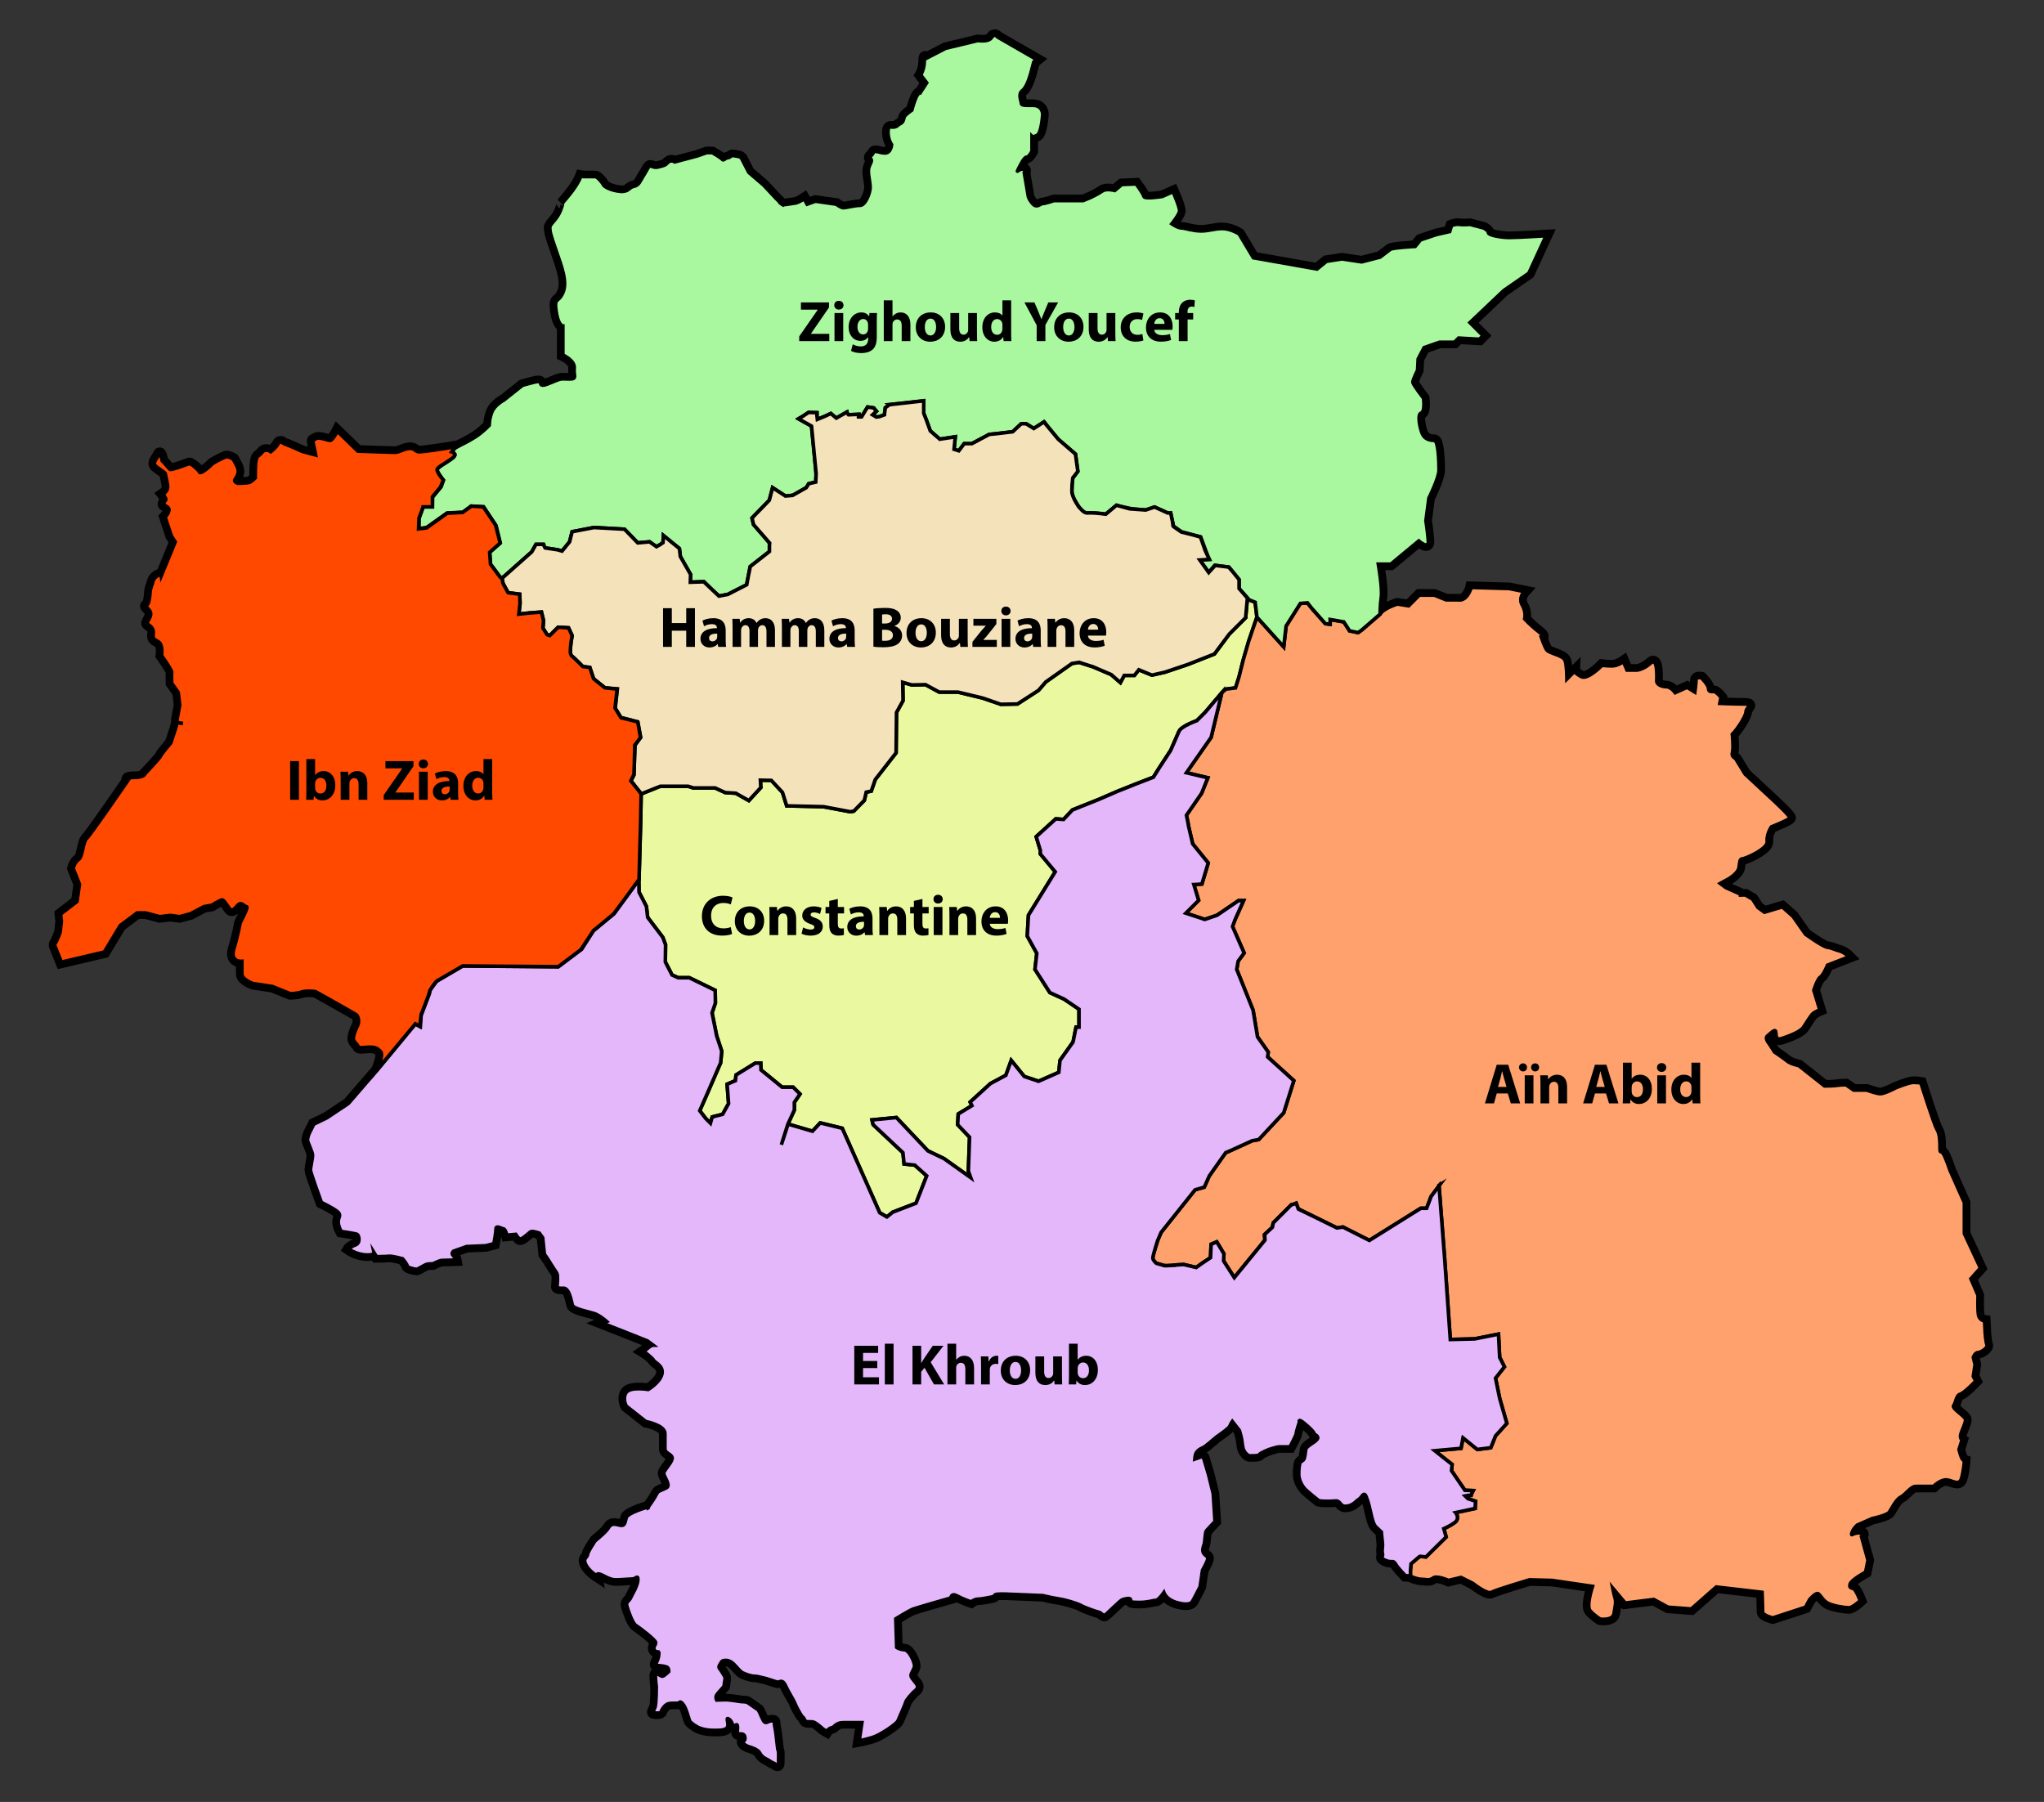 <?xml version="1.0" encoding="UTF-8" standalone="no"?>
<!-- Generator: Adobe Illustrator 16.0.0, SVG Export Plug-In . SVG Version: 6.00 Build 0)  -->

<svg
   xmlns:dc="http://purl.org/dc/elements/1.1/"
   xmlns:cc="http://creativecommons.org/ns#"
   xmlns:rdf="http://www.w3.org/1999/02/22-rdf-syntax-ns#"
   xmlns:svg="http://www.w3.org/2000/svg"
   xmlns="http://www.w3.org/2000/svg"
   xmlns:sodipodi="http://sodipodi.sourceforge.net/DTD/sodipodi-0.dtd"
   xmlns:inkscape="http://www.inkscape.org/namespaces/inkscape"
   version="1.1"
   id="Calque_1"
   sodipodi:docname="Constantine Districts.svg"
   inkscape:version="0.48.4 r9939"
   x="0px"
   y="0px"
   width="1710.171px"
   height="1507.652px"
   viewBox="0 0 1710.171 1507.652"
   enable-background="new 0 0 1710.171 1507.652"
   xml:space="preserve"><rect x="0" y="0" width="1710.171" height="1507.652" fill="#333333" stroke="none"/><defs
   id="defs142" />
<title
   id="title3022">Constantine Districts</title>
<sodipodi:namedview
   id="namedview41"
   inkscape:cy="753.82599"
   inkscape:cx="855.08551"
   guidetolerance="10"
   gridtolerance="10"
   inkscape:zoom="0.1565348"
   objecttolerance="10"
   borderopacity="1"
   showgrid="false"
   bordercolor="#666666"
   pagecolor="#ffffff"
   inkscape:current-layer="Calque_1"
   inkscape:window-y="-8"
   inkscape:window-x="-8"
   inkscape:window-height="706"
   inkscape:window-width="1366"
   inkscape:pageshadow="2"
   inkscape:pageopacity="0"
   inkscape:window-maximized="1">
	</sodipodi:namedview>
<path
   id="path3"
   fill="none"
   stroke="#000000"
   stroke-width="10"
   stroke-miterlimit="10"
   d="M1662.476,1125.167  c-0.99-2.49-1.5-9.961-1.5-9.961l-0.496-9.961c0,0-3.975-0.496-4.979-4.47c-0.99-3.989-0.496-16.936-0.496-16.936l-5.969-13.936  l7.965-8.955l-13.439-28.875v-25.892l-11.955-26.881c0,0-3.975-11.953-5.969-14.442c-1.994-2.476-2.488,0.51-2.488-4.47  s0-11.463-2.49-15.436c-2.49-3.99-13.441-38.836-13.441-38.836s-2.982-0.496-6.467-0.496c-3.494,0-14.443,4.486-14.443,4.486  s-9.449,4.979-12.943,4.979c-3.48,0-11.445-3-11.445-3h-10.949l-6.467-4.469c0,0-4.484,0-7.469,0.494  c-2.986,0.496-10.455,0.496-10.455,0.496l-21.406-16.921c0,0-6.977-1.5-9.961-3.987c-2.984-2.49-10.457-7.472-10.457-7.472  l-4.482-6.961c0,0-3.975-4.483-1.484-6.479c2.488-1.98,6.465-6.465,6.959-3.48c0.51,2.984-0.494,7.472,5.475,5.476  c5.986-1.994,14.941-5.476,17.432-8.955c2.488-3.494,6.467-10.457,8.461-11.957c1.994-1.482,5.475-2.982,5.475-2.982l-4.98-16.426  c0,0,3-9.467,5.477-10.949c2.488-1.5,5.982-9.961,5.982-9.961l17.91-6.975c0,0-3.975-3.975-7.967-4.98  c-3.973-0.987-5.969-2.475-9.945-2.983c-3.988-0.494-18.418-10.949-18.418-10.949l-10.457-14.926l-8.967-7.965l-14.926,4.469  l-5.475-3.975l-4.484-6.975l-5.971-3.479h-3.988l-0.076,1.47l-0.164-2.22l-12.059-5.37l-4.74-3.525l7.381-4.05  c0,0,7.574-4.575,8.279-9.15c0.707-4.574,0.525-7.38,2.82-7.38c2.281,0,21.467-8.28,20.762-14.444  c-0.707-6.149,3.523-12.314,3.523-12.314s15.137-5.985,15.479-7.575c0.359-1.575-15.137-15.84-15.137-15.84l-22.348-20.76  c0,0-6.51-10.562-7.561-12.33c-1.064-1.755-4.049-1.937-3-5.807c1.064-3.868-0.119-15.118-0.119-15.118  c4.469-4.485,11.445-15.437,11.445-18.915c0-3.48,6.975-6.467-1.5-6.467c-8.461,0-20.4-0.51-20.4-0.51l0.99-4.979  c0,0-3.979-4.966-5.971-4.966c-1.994,0-4.484,0.494-4.484-2.489c0-2.985-5.969-8.971-5.969-8.971s-4.486-0.989-4.486,1.994  c0,2.985-0.988,9.96-0.988,9.96l-6.48-3.988l-9.945,4.483c0,0-3.494-4.979-7.469-4.979c-3.99,0-7.967-1.995-7.967-4.485  s0.99-20.91-4.979-15.42c-5.969,5.475-11.443,5.97-11.443,5.97h-8.477l-2.984-6.975c0,0-4.979,3.495-9.449,3.495  c-4.486,0-8.477-0.51-8.477-0.51s-11.939,12.448-17.412,9.465c-5.477-2.985-5.477-4.485-5.477-4.485l-6.48,6.48  c0,0,0-10.95-1.482-15.437c-1.5-4.483-13.439-5.97-15.438-8.97c-1.994-2.985-4.482-10.455-4.482-10.455s3.988,0-2.49-4.965  c-6.465-4.98-11.445-10.455-11.445-10.455s1.5-5.476-1.994-11.46c-3.48-5.97,1.5-11.445,1.5-11.445l-12.449-2.49l-31.756-0.93  c-0.152,0.75-0.631,1.98-1.592,3.915c-3.988,7.965-8.969,6.48-8.969,6.48h-10.455l-9.961-3.99h-12.436l-8.971,8.97l-9.447-1.5  c0,0-11.463,3.48-14.445,8.46c0,0,0-6.96,1.006-14.43c0.988-7.471-2.49-27.392-2.49-27.392h10.455l23.4-19.408  c0,0,8.461,7.47,7.967,0c-0.512-7.472-1.996-16.921-1.996-16.921l2.49-18.93c0,0,8.459-16.92,8.459-23.385  c0-6.48-0.494-24.9-3.988-24.9c-3.479,0-7.951-0.99-9.945-5.475c-1.996-4.485-4.486-16.425-1.006-17.415  c3.496-1.005,1.996-12.45,1.996-12.45s-8.955-11.445-8.955-13.44c0-1.995,3.973-9.96,3.973-9.96l0.496-9.45l4.979-9.465  l12.945-4.485h12.451l3.479-3.48l17.434,0.99l2.982-2.985l-10.951-10.95l28.365-26.88l20.908-14.445l14.445-31.35  c0,0-23.895,1.485-30.869,1.485c-6.961,0-17.416-1.995-17.416-3.975c0-1.995-3.988-3.99-3.988-3.99l-11.445-2.985  c0,0-5.969,0.495-8.969,0c-2.986-0.495-6.467,0.99-6.467,0.99l-1.5,4.98l-10.949,2.49l-13.441,4.485l-4.482,5.475  c0,0-18.914,0.99-20.896,2.49c-1.996,1.485-8.475,6.465-8.475,6.465l-15.42,3.99l-16.439-2.49l-12.943,1.995l-7.969,6.465  l-53.264-9.45l-11.941-19.92c0,0-6.975-4.485-13.934-4.485c-6.977,0-10.967,1.995-17.926,1.995c-6.975,0-13.439-2.49-16.426-2.49  c-3,0-7.965-3.48-7.965-3.48s5.969-7.47,6.465-10.455c0.496-2.985-5.473-16.425-5.473-16.425l-8.957,3.975c0,0-14.939,2.49-15.436,0  c-0.492-2.49-6.479-10.455-6.479-10.455l-11.939,0.495l-5.971,4.98c0,0-6.975-1.98-10.455,0.495c-3.494,2.49-9.961,5.49-9.961,5.49  l-5.969,2.475c0,0-9.467,0-11.461,0c-1.979,0-12.945,0-12.945,0s-7.457,2.49-9.449,2.49c-1.996,0-4.484,3.495-7.471,1.005  c-2.982-2.49-4.482-6.479-4.482-6.479l-3.48-20.4c0,0,1.994-2.985-1.5-2.985c-3.479,0-5.475,3.975-3.479,0  c1.994-3.99,4.979-9.96,6.973-9.96c1.98,0,4.471-4.98,4.471-4.98v-12.45c0,0,1.006,1.005,4.484-0.99  c3.479-1.995,4.484-17.43,4.484-17.43s0-7.47-7.965-7.47s-9.96,0-9.96-1.98c0-1.995-2.984-7.47,0.99-10.455  c3.99-2.985,6.974-14.445,6.974-14.445l2.49-9.45l2.49-1.995l-32.85-18.915c0,0-2.489-3.495-4.979,0.495  c-2.49,3.99-11.46,2.49-11.46,2.49l-26.88,6.465l-16.426,8.475c0,0-1.5-3.99-1.5,2.49c0,6.465-2.984,11.445-2.984,11.445  l4.979,6.465l-5.476,8.46c0,0-1.485-0.495-3.479,3.99c-1.995,4.485-3.479,10.455-3.479,10.455s-5.985,3.975-6.479,5.97  c-0.495,1.995-0.495,3.99-3.479,5.475c-2.985,1.5-1.005,1.5-3.99,2.49c-2.984,1.005-5.97-1.995-5.97,4.485  c0,6.465,2.984,10.455,2.984,10.455s-0.495,6.96-5.476,6.96c-4.979,0-8.46-2.985-9.96,0c-1.484,3-3.976,3-1.995,4.98  c1.995,1.995-1.979,4.98-1.979,9.96s1.485,9.465,1.485,13.935c0,4.485-3.976,14.94-8.46,14.94c-4.485,0-11.94,1.995-13.936,1.995  s-5.971-2.985-5.971-2.985l-17.431-2.49l-6.975,2.49l-2.49-4.485c0,0-4.471,2.985-6.96,3.479c-2.49,0.495-10.455,1.5-10.455,1.5  l0.99,0.585l-2.04-0.9l-5.28-5.28l-10.199-10.92l-12.33-10.56l-5.625-10.905c0,0-0.705-2.115-3.165-2.46  c-2.476-0.36-3.524-0.705-4.936-0.705s-1.41,1.41-3.87,1.755c-2.46,0.36-3.524,2.82-4.574,1.41c-1.064-1.41-8.445-5.64-8.445-5.64  h-4.574l-8.101,2.82l-18.659,4.935c0,0-3.165-2.115-5.625,0.345c-2.477,2.46-2.477,2.46-8.102,3.87  c-5.64,1.41-6.345-3.165-8.805,1.065c-2.46,4.215-3.165,5.625-4.575,7.74s-2.819,6.69-7.034,7.395  c-4.229,0.705-4.229,4.92-11.625,4.215c-7.396-0.705-13.381-3.87-14.086-5.625c-0.688-1.755-4.92-6.69-6.675-6.69  c-1.771,0-9.854,0-9.854,0l-2.114-0.345c0,0-1.771,4.92-6.69,11.61c-3.84,5.19-7.665,9.54-9.165,11.22  c0.556-0.435,0.99-0.09-1.05,5.325c-3.165,8.445-9.149,11.61-9.149,14.79c0,3.165,0.359,5.28,5.279,19.35  c4.936,14.085,9.511,26.4,5.641,35.205c-3.869,8.805-7.396,3.165-5.641,15.495c1.771,12.315,5.641,12.315,5.641,12.315v24.285  c0,0,10.2,4.575,9.495,10.92c-0.705,6.33,2.819,9.15-3.87,9.15s-6.33-0.705-11.609,1.41c-5.28,2.115-10.215,4.575-11.971,3.51  c-1.771-1.05,1.41-4.215-6.689-2.1c-8.1,2.1-9.149,2.46-9.149,2.46l-15.495,12.315c0,0-7.396,3.87-9.854,9.51  c-2.46,5.625-2.46,11.61-2.46,11.61s-5.279,5.64-11.266,9.51c-5.984,3.87-11.97,6.69-11.97,6.69l-5.505,2.91l0.975-1.23  c0,0-29.369,4.98-31.859,4.23c-2.489-0.75-3.479-3.24-7.71-2.745c-4.229,0.495-7.965,3.24-11.7,3.24  c-3.734,0-30.869-0.99-30.869-0.99l-17.175-16.68c0,0-3.975,7.71-5.97,7.71s-9.705-3.225-11.94-1.485c-2.25,1.74-3.24,0-2.25,4.23  c1.005,4.23,1.995,9.45,1.995,9.45l-11.205-2.985c0,0-13.185-5.97-14.175-5.97c-1.005,0-4.245-3.99-5.985-0.495  c-1.74,3.48-6.225,6.72-6.225,6.72s-4.23-3.24-7.215,0.495c-2.985,3.735-3.48,1.995-4.725,5.475c-1.245,3.48-0.99,15.93-0.99,15.93  s-2.745,2.985-4.98,3.735c-2.25,0.75-9.72,0.75-9.72,0.75s-3.72-1.245-2.235-3.24c1.5-1.995,2.745-4.23,2.745-7.215  s-4.485-9.96-4.485-9.96s-3.99-2.235-5.73-1.74c-1.74,0.495-11.19,4.98-12.435,6.72c-1.245,1.74-9.21,7.965-9.72,6.225  c-0.495-1.74-7.455-7.725-8.7-7.215c-1.245,0.495-10.95,3.975-12.45,4.23c-1.5,0.24-3.24,1.245-3.99,0.24  c-0.735-0.99-6.21-6.96-6.21-6.96s-1.245-8.715-2.745-5.235c-1.485,3.48-4.725,6.225-3.48,8.715c1.245,2.49,8.955,5.97,8.955,7.71  c0,1.755,2.49,9.465,1.74,12.195c-0.735,2.745-3.735,4.74-3.735,4.74s3,3.735,2.25,4.725c-0.75,0.99-1.995,2.745-1.74,3.735  c0.24,0.99,4.965,1.995,4.47,4.979c-0.495,2.984-3.225,5.716-3.225,5.716l5.22,15.688l3.24,4.98l-11.7,28.38  c0,0-0.255-1.755-3.48,0.24c-3.24,1.993-3.735,5.475-3.735,5.475s-1.755,4.98-1.995,6.72c-0.255,1.74-0.495,9.465-2.235,11.46  c-1.755,1.98-2.25,0.495,1.485,4.966c3.735,4.484-2.985,9.721-1.74,11.204c1.245,1.5,5.73,2.985,4.98,8.462  c-0.75,5.475,1.74,4.483,4.98,7.229c3.225,2.73,1.98,10.95,1.98,10.95s8.715,12.194,8.475,14.188c-0.255,1.98,0,8.955,0,8.955  l5.475,7.71l1.245,10.71l-2.25,12.195v2.235l4.98,0.915l-4.845-0.78l-1.5,5.415l-3.87,11.609c0,0-8.1,9.511-8.445,10.921  c-0.36,1.408-13.035,14.773-13.035,14.773s-0.69,3.181-9.15,3.181c-8.445,0-4.92,2.101-4.92,2.101s-31.68,46.125-34.845,48.93  c-3.18,2.82-3.18,15.136-6.69,17.61c-3.525,2.46-4.575,7.395-4.575,7.395l5.28,13.365l-2.115,14.43l-13.725,10.561l0.69,5.984  l-1.05,9.166c0,0-2.46,7.032-3.87,8.788c-1.41,1.771,0,3.869,0,3.869l4.92,12.332l35.91-8.446l13.38-22.185l14.085-10.559h7.035  l11.97,3.161l8.805-1.049l7.74,1.049l9.15-2.459l11.265-5.985l6.33-1.049c0,0,7.395-4.576,8.805-4.576  c1.41,0,4.23,4.576,5.985,7.035c1.755,2.461,3.165,2.114,6.69-2.113c3.525-4.231,5.625,0.703,7.74,0.703  c2.115,0-5.28,13.381-5.28,13.381s-1.755,10.199-5.28,21.824c-3.525,11.61,6.69,10.561,6.69,10.561s0,5.625,0,10.562  c0,4.92,9.51,8.1,9.51,8.1l16.185,2.461l14.79,5.984c0,0,5.28,0,9.495-1.41c4.23-1.408,11.625-0.344,11.625-0.344  s32.73,18.301,34.141,19.35c1.409,1.066,2.819,5.641,1.064,9.15c-1.771,3.524-3.181,7.051-3.525,10.215  c-0.36,3.166,3.166,4.92,3.87,7.035c0.705,2.114,5.28,0.705,9.854,0.705c4.575,0,6.689,1.063,9.15,3.868  c2.414,2.746-2.551,14.191-2.79,14.763l0.524-0.183l0,0l-0.524,0.183l0.524-0.183l-24.84,28.728l-17.955,11.969l-10.905,5.281  c0,0-2.46,4.92-3.525,7.035c-1.05,2.112-1.755,4.573-1.755,6.342c0,1.756,4.23,9.854,4.23,12.66c0,2.819-1.77,10.215-1.77,12.33  c0,2.114,9.15,27.104,9.15,27.104s8.805,4.215,13.035,7.396c4.215,3.166,1.05,4.92,1.05,8.791c0,3.866,2.46,8.098,2.46,8.098  s11.97,1.756,13.379,2.461c1.41,0.707,3.165,7.049-1.41,8.805c-4.575,1.754-5.625,3.527-5.625,3.527s7.035,4.918,15.48,4.918  c5.01,0,5.819-1.109,5.641-2.01l2.114,3.42c0,0,7.38,0,10.2-0.344c2.819-0.359,11.625,2.098,11.625,2.098s3.869,4.576,3.869,5.986  c0,1.407,6.33,2.817,7.74,2.817s7.035-3.869,8.806-4.229c1.755-0.345,4.92-0.345,4.92-0.345s5.64-2.819,7.396-2.819  c1.755,0,11.609-0.346,11.609-0.346s-0.346-2.115-2.101-3.869c-1.771-1.771,0.346-3.525,0.346-3.525l10.92-3.869l16.186-0.705  l6.689-1.756c0,0,1.755-8.805,1.755-12.332c0-3.51,4.936,0,6.346,0c1.409,0,2.819,5.283,2.819,5.283l7.38-0.707  c0,0,1.771,2.82,3.181,3.869c1.396,1.065,7.739-4.918,9.149-5.982c1.41-1.051,7.38,1.064,7.38,1.064l2.82,3.869l1.41,13.725  c0,0,2.114,2.82,5.984,9.15c3.869,6.344,4.574,5.983,4.936,8.805c0.345,2.82-0.36,9.512-0.36,9.512s0,1.396,5.28,1.049  c5.279-0.344,6.689,11.609,7.74,14.431c1.063,2.819,13.38,5.281,17.954,6.688c4.575,1.41,10.561,6.689,10.561,6.689l-3.51,1.41  c0,0,17.25,6.78,17.686,6.944c0.436,0.181,19.979,7.92,19.979,7.92l4.725,3.525c-2.069,0-5.835,3.914-7.979,5.385  c2.716,1.592,7.74,5.957,8.415,7.306c0.99,1.995,8.46,4.483,6.976,11.444c-1.5,6.976-11.46,12.945-11.46,12.945  s-14.925-2.488-18.42,2.49c-3.479,4.979,0,11.444,0,11.444l16.425,12.945c0,0,15.931,2.983,15.931,9.961v12.945  c0,3.975,6.976,4.483,5.984,8.459c-1.005,3.975-6.976,9.467-6.976,11.957c0,2.473,5.971,9.944,2.49,11.938  c-3.479,1.996-6.976,2.49-7.966,4.484c-0.989,1.979-3.479,5.969-3.479,5.969l-4.484,6.465l0.854,1.396l-1.351-1.89  c0,0-16.425,4.738-17.43,8.715c-0.99,3.99-1.245,6.72-4.229,6.48c-2.984-0.256-7.71-3-10.455,1.738  c-2.729,4.725-11.444,10.694-11.939,11.94c-0.511,1.242-5.476,7.965-5.729,10.709c-0.256,2.73-3.99,2.73-1.74,7.965  c2.16,5.056,9,9.646,9.436,9.931c-0.029-0.193-0.779-3.599,5.49-0.224c6.479,3.479,8.715,3.479,11.46,3.479  c2.729,0,11.699-0.75,13.439-0.75c1.739,0,4.484-3.974,3.976,1.244c-0.495,5.235-4.726,11.463-5.971,14.444  c-1.245,2.986-4.229,3.24-3.239,6.963c1.005,3.732,4.739,14.443,7.47,16.185c2.745,1.738,16.681,12.194,16.681,14.444  c0,2.234-2.984,3.976-0.75,6.72c2.25,2.729,3.989-1.5,3.239,4.229c-0.75,5.715-4.484,7.965-0.989,8.205  c3.479,0.254,7.455,0.75,8.46,1.74c0.989,1.004,0.989,3.238,0.989,3.238s-3.975,3.989-5.475,3.989c-1.485,0-5.729-4.229-5.729-0.51  c0,3.734,0.75,9.465,0.75,9.465s0,13.441-0.99,16.681c-1.005,3.239-2.744,4.727-1.244,4.979c1.484,0.238,5.97,0.734,6.465-1.244  c0.51-1.996,3.239-5.477,5.475-6.227c2.25-0.75,5.73-0.494,7.966-0.494c2.25,0,1.5-2.744,4.484,0.494  c2.984,3.239,5.234,13.694,5.971,14.686c0.75,0.99,4.979,4.484,8.715,5.73c3.734,1.244,6.976,1.739,11.955,1.739  c4.965,0,9.944,0,10.95-3.239c0.989-3.24-1.995-8.222,0.989-6.226c2.984,1.994,2.745,5.729,4.229,5.729  c1.5,0,2.745-2.744,2.984,0.75c0.256,3.479-1.244,5.969,1.006,5.969c2.234,0,4.979-0.494,5.22,3.24  c0.255,3.735-2.729,1.979-1.739,3.975c0.989,1.996,4.484,3.479,5.729,3.736c1.245,0.254,6.961,2.231,8.205,4.723  c1.245,2.491,3.24,4.23,5.476,5.234c2.25,0.99,4.979,3.225,6.226,3.479c1.246,0.256,4.229,3.988,4.229-0.256  c0-4.229,0.255-9.211-0.239-10.199c-0.495-0.989-0.495-1.483-1.006-6.225c-0.494-4.725-1.244-11.188-1.979-14.188  c-0.75-2.986,0.99-4.472-2.489-4.472c-3.495,0-4.979,3.226-6.976-0.254c-1.995-3.479-3.479-8.715-4.979-9.451  c-1.484-0.75-6.96-4.979-8.46-5.729s-4.484-0.494-5.729-0.75c-1.245-0.254-9.705-1.484-12.195-1.484c-2.489,0-7.71,0.24-7.71,0.24  s-1.244-2.234,0-4.229c1.245-1.994,4.979-5.729,5.716-6.721c0.75-0.988,0.75-3.479,0.75-3.479s1.005-3.734,0.255-5.234  c-0.75-1.484-3.735-5.971-3.735-5.971s-1.994-1.5-0.494-3.734c1.484-2.231,1.484-3.479,3.976-3.731  c2.489-0.24,4.979,0.254,7.965,3.237c2.984,2.984,5.234,6.226,7.471,7.218c2.234,1.004,6.72,2.743,9.704,2.743  c2.985,0,6.976,1.484,7.966,1.484c1.005,0,10.455,3.479,11.699,3.479c1.245,0,3.735-2.729,6.226,2.745  c2.489,5.476,7.216,12.945,7.471,13.935c0.239,1.006,4.979,10.951,6.96,12.451c1.995,1.5,1.005,3.733,3.989,3.975  c2.985,0.256,4.229-0.494,6.976,1.26c2.729,1.74,6.21,4.966,6.21,4.966l3,1.758c0,0,1.979-2.746,4.229-3  c2.234-0.24,2.984-4.23,9.705-4.23s15.436,0,15.436,0l-2.25,15.195c0,0,4.229-0.75,10.95-2.746  c6.734-1.994,20.414-11.445,21.42-13.934c0.989-2.49,5.97-13.201,6.465-15.437s5.729-7.711,6.721-8.715  c0.989-0.99,3.734-2.49,3.239-4.979c-0.495-2.49-5.476-6.466-5.476-8.716c0-2.233,2.729-5.221,2.985-7.967  c0.239-2.729-4.229-13.438-8.461-13.68c-4.229-0.256-6.479-1.996-6.479-1.996l-0.75-23.896c0,0,11.204-6.975,14.685-8.219  c3.495-1.244,31.365-9.211,31.365-9.211s0.255-4.469,5.234-1.74c4.979,2.746,11.7,4.98,11.7,4.98s2.984-2.234,5.476-2.234  c2.49,0,9.449-1.246,12.689-1.996c3.239-0.75-2.234-2.729,11.444-2.231c13.695,0.491,30.375,1.241,30.375,1.241  s9.451,2.236,13.439,2.73c3.975,0.496,14.926,3.496,18.42,5.475c3.48,1.996,13.68,5.476,15.18,5.729  c1.5,0.258,3.736,3.239,4.98,2.489c1.246-0.75,12.945-12.448,14.43-12.944c1.5-0.494,6.479-1.994,6.975-0.254  c0.494,1.739-0.99,2.489,6.975,2.489s11.939-1.739,14.189-1.739c2.236,0,6.719-6.465,6.719-6.465s1.98,5.715,10.439,8.204  c8.477,2.488,11.957,1.244,13.203-0.495c1.242-1.74,6.719-12.689,6.719-12.689l1.994-13.694c0,0,4.471-7.968,4.471-9.962  c0-1.979-2.477-2.233-3.721-4.725s0.24-5.729,0.734-7.469c0.51-1.738,0.75-9.705,1.756-10.951c0.99-1.244,7.215-7.709,7.215-7.709  l-1.5-23.402l-3.975-16.186l-3.734-12.435c0,0-0.494-2.744-1.994-2.25s-5.73,1.994-5.73,1.994s0.254-3.479,1.244-5.219  c1.006-1.754,2.986-3.24,5.479-4.244c2.486-0.99,9.959-7.965,11.697-9.211c1.74-1.229,10.215-6.961,10.949-8.955  c0.75-1.996,2.041-3.84,2.041-3.84l5.924,7.574c0,0,1.5,4.979,1.996,7.967c0.494,2.982,0.494,6.223,1.738,8.715  c1.246,2.49,3.496,4.484,4.74,4.484s7.711,0.24,8.207-1.004c0.492-1.246,7.965-4.23,7.965-4.23s6.975-2.234,8.219-2.234  s9.451,0,9.451,0s5.232-9.704,5.232-11.204s2.73-9.705,2.73-9.705s-1.484-3.24,3.734,0.987c5.234,4.23,8.461,7.726,8.461,8.718  c0,0.989,4.979,2.233,2.25,5.217c-2.746,3-8.715,5.236-9.211,8.221c-0.494,2.984-0.75,7.47-1.994,8.715  c-1.246,1.246-2.73,0.99-3.24,3.976c-0.494,2.985-0.99,7.965-0.24,11.205c0.75,3.239,2.236,5.971,4.23,8.463  c1.994,2.488,12.193,10.455,12.193,10.455s1.74,0.494,7.969,0.494c6.223,0,6.719-0.99,8.715,0.51  c1.994,1.483,2.232,4.471,7.469,3.479c5.219-0.989,7.215-4.483,9.451-5.729c2.25-1.244,3.99-6.959,5.969-2.234  c1.994,4.725,3.238,10.949,3.988,14.189c0.75,3.225,1.996,8.957,3.977,10.951c1.994,1.993,4.74,4.483,4.74,4.483  s0.75,7.711,0.988,9.945c0.254,2.25-0.75,5.729,0,8.219s-2.73,3.479,2.744,5.729c5.475,2.234,5.971-0.75,8.207,2.984  c2.25,3.734,8.219,9.705,8.219,9.705l4.229,0.211v0.285c0,0,5.475,2.488,8.955,2.488c3.496,0,6.977,1.5,9.961-0.988  c2.984-2.49,12.947,1.979,12.947,1.979l10.453-2.489l9.961,4.979c0,0,11.939,9.465,15.42,7.469  c3.496-1.993,31.875-10.454,31.875-10.454l18.916,0.493l33.84,4.98c0,0-5.477,16.424-1.98,20.414  c3.48,3.975,8.461,6.975,8.461,6.975s10.455,1.484,11.445-4.485c1.006-5.968,1.994-9.466,1.006-12.943  c-1.006-3.479-1.996-8.461-1.996-8.461l10.455,12.449l23.896-3l11.939,6.479l19.424,1.484l20.91-18.406l38.324,4.471  c0,0,0.494,13.439,0.494,16.424c0,2.985,8.459,4.98,8.459,4.98l27.395-8.955l3.479-6.48c0,0,4.484-4.965,6.48-4.965  c1.979,0,3.975,5.474,8.459,7.965c4.471,2.49,14.926,3.976,17.91,3.976c3,0,9.465-5.971,9.465-5.971s-3.48-8.968-5.475-9.959  c-1.994-0.992-3.988-0.496-2.984-3.99c0.99-3.48,12.943-9.945,12.943-9.945l1.996-9.961l-5.488-19.904c0,0,3.492-3-1.98-3  c-5.475,0-6.975,3.494-5.986,0c1.008-3.479,4.486-6.467,4.486-6.467l12.449-5.475c0,0,12.451-2.49,14.43-5.476  c1.996-2.983,5.477-10.455,9.465-12.448c3.979-1.996,8.461-8.955,12.438-8.955c3.99,0,14.938,0,14.938,0s5.479-5.478,10.455-5.478  c4.98,0,10.953,5.478,12.945-1.004c1.996-6.465,2.49-14.926,2.49-14.926s-1.5-0.51-2.49-3c-0.988-2.473-1.992-6.465-1.992-6.465  l2.488-7.965c0,0-1.996-1.5-0.988-4.98c0.988-3.479,3.973-8.955,3.973-11.938c0-2.984-11.938-9.468-9.943-11.955  c1.979-2.49,1.979-8.461,5.475-9.451c3.479-1.006,12.945-10.965,12.945-10.965l-1.994-3.976l1.484-9.961l-1.484-5.969  c0,0,1.484-3.99,3.973-3.99C1657.496,1131.632,1663.48,1127.656,1662.476,1125.167z" />
<path
   id="path5"
   fill="#EAF89F"
   stroke="#000000"
   stroke-width="3"
   stroke-miterlimit="10"
   d="M1051.646,516.331l-1.111,3.271  l-0.059,0.15l-5.791,16.994l-4.482,15.436l-3.48,13.936l-2.982,9.45l-7.965,1.005l-3.496,2.984l-13.938,16.426l-6.975,6.975  c0,0-12.93,4.471-14.924,8.955c-1.996,4.484-6.975,15.931-6.975,15.931l-9.449,14.444l-4.98,7.966l-15.436,5.97l-14.939,5.971  l-14.926,6.479l-22.408,8.955l-7.469,7.965l-6.465-0.495l-16.426,14.926l3.479,11.46v2.984l12.451,14.939l-22.41,36.33l-0.99,17.432  l7.967,14.43l-1.5,13.439l12.449,19.426l11.955,5.474l12.436,8.461v14.94h-2.488l-2.49,12.435l-10.949,15.436l-0.99,9.961  l-16.936,7.469l-11.939-3.989l-10.95-13.439l-4.485,12.449l-12.944,6.961l-16.92,15.436l1.484,2.984l-11.445,6.975l-0.494,8.955  l9.96,10.455l-1.005,28.381l1.994,5.476l-22.395-15.931l-13.455-6.465l-26.37-27.887l-20.415,1.994l0.99,3.975l24.899,23.4  l0.99,9.467l8.954,0.99l9.96,8.969l-8.955,22.889l-19.425,7.472l-4.965,3.989l-5.985-3.496l-31.364-70.68l-18.42-4.483l-6.466,6.961  l-20.414-5.97l-5.625,17.295l5.385-17.041l5.476-11.955v-6.467l4.726-6.973l-5.729-5.717h-9.21l-17.67-14.445l-0.24-5.729H632  l-16.186,9.962l-0.495,4.739l-6.96,2.982l1.245,16.17l-4.98,8.971L601.877,933l-5.971,1.5l-1.5,5.219l-3.976-3.975l-4.979-6.465  l6.466-14.699l11.039-25.457l0.886-9.674l-4.229-12.842l-3.87-19.187l2.82-8.278l-0.181-10.562l-21.646-10.559h-9.33l-5.114-2.281  l-5.625-10.92l0.18-14.431l-2.295-6.163l-12.675-16.712l-1.051-9.163l-6.165-11.971l-0.18-10.141l0.18-0.24l1.41-51.045l0.359-20.76  l-4.229-5.46l4.396,5.46l15.841-6.345h23.415l4.229,1.409h18.301l8.444,3.869l8.806,0.54l10.904,6.15l10.035-10.905l-0.346-6.165  l9.149,0.182l9.33,10.034l3.511,11.266l30.811,0.705l22.35,4.215l2.985-0.525l8.805-8.97l1.591-6.87l4.215-0.885l3.346-9.675  l17.43-22.352l0.346-33.795l5.46-9.854l-0.255-15.36l7.619,2.205l11.46-0.24l11.445,6.227h15.675l20.671,4.979l15.18,5.222  l13.936-0.257l17.669-11.443l5.986-6.96l21.898-15.437l5.971-1.005l11.699,3.735l15.182,6.479l7.725,6.72l3.24-5.983h8.459  l3.734-4.727l10.949,4.485l10.949-2.49l19.172-6.465l22.154-8.715l12.436-16.68l13.693-13.695l1.457-16.155  c0-0.148,0.016-0.239,0.031-0.27c-0.016-0.075-0.016-0.136-0.016-0.195l1.516,1.695l0.764,0.3l4.217,1.68L1051.646,516.331z" />
<path
   id="path7"
   fill="#FFA16C"
   stroke="#000000"
   stroke-width="3"
   stroke-miterlimit="10"
   d="M1655.003,1131.632  c-2.488,0-3.973,3.988-3.973,3.988l1.482,5.969l-1.482,9.961l1.994,3.976c0,0-9.469,9.961-12.945,10.965  c-3.494,0.99-3.494,6.961-5.475,9.451c-1.994,2.487,9.943,8.969,9.943,11.955c0,2.985-2.982,8.461-3.973,11.94  c-1.008,3.479,0.988,4.979,0.988,4.979l-2.488,7.965c0,0,1.004,3.99,1.992,6.465c0.99,2.49,2.49,3,2.49,3s-0.494,8.463-2.49,14.926  c-1.992,6.48-7.965,1.006-12.945,1.006c-4.979,0-10.453,5.476-10.453,5.476s-10.951,0-14.939,0c-3.977,0-8.459,6.959-12.436,8.954  c-3.99,1.994-7.469,9.468-9.467,12.449c-1.979,2.986-14.43,5.476-14.43,5.476l-12.449,5.477c0,0-3.48,2.982-4.486,6.465  c-0.988,3.494,0.512,0,5.986,0c5.473,0,1.979,3,1.979,3l5.49,19.904l-1.996,9.961c0,0-11.955,6.465-12.943,9.945  c-1.006,3.496,0.988,3,2.984,3.989c1.994,0.99,5.475,9.962,5.475,9.962s-6.467,5.969-9.467,5.969  c-2.982,0-13.438-1.484-17.908-3.976c-4.482-2.489-6.48-7.965-8.459-7.965c-1.996,0-6.48,4.965-6.48,4.965l-3.479,6.48  l-27.395,8.955c0,0-8.459-1.996-8.459-4.98c0-2.983-0.496-16.424-0.496-16.424l-38.322-4.469l-20.91,18.406l-19.424-1.486  l-11.939-6.479l-23.896,3l-10.455-12.451c0,0,0.99,4.979,1.996,8.461c0.988,3.479,0,6.975-1.006,12.945  c-0.99,5.969-11.445,4.483-11.445,4.483s-4.98-3-8.461-6.975c-3.496-3.988,1.98-20.414,1.98-20.414l-33.84-4.98l-18.916-0.493  c0,0-28.379,8.461-31.875,10.454c-3.48,1.994-15.42-7.469-15.42-7.469l-9.961-4.979l-10.453,2.489c0,0-9.963-4.469-12.947-1.979  c-2.984,2.488-6.465,0.988-9.961,0.988c-3.479,0-8.955-2.488-8.955-2.488v-4.98l0.496-5.475l6.973-5.969l0.406,0.028l0.344-0.282  l4.727,0.496l16.92-16.666l-1.979-6.976l0.18-0.074l0.211-0.09l0.238-0.104c0.631-0.256,1.711-0.75,3.09-1.5l0.213-0.105  c1.439-0.778,3.15-1.799,5.025-3.104c2.861-1.994,2.76-4.5,2.156-6.254v-0.019c-0.42-1.186-1.031-2.024-1.154-2.174l-0.016-0.016  l16.424-3.479v-2.896l0.258-3.09l-6.469-2.236l-2.25-2.234l2.521-0.51h2.461l0.328-1.154l1.41-2.819l-6.959-0.258l-11.189-16.396  l0.061-0.598l0.42-4.652l-6.961-5.473l-1.682-1.336l-5.791-4.65l21.902-1.98l1.574-7.903l0.166-0.812l11.848,9.629l0.105,0.076  l11.189-1.5l3.99-9.944l6.18-6.824l3.271-3.631l-5.973-20.91l-2.086-10.125l-1.395-6.812l7.469-9.448l-0.074-0.164l-3.916-7.802  l-0.988-19.407l-13.574,2.715l-6.346,1.26l-13.336,0.332l-6.568,0.15l-0.494,0.014l-4.664-66.793l-4.727-61.108l-0.045-0.632  l0.57-0.766l-0.6,0.375l0.031,0.391l-6.75,9.062l-0.646,1.918l-2.984,7.785h-4.83l-0.404,0.256h-0.092l-42.568,26.625l-21.15-10.695  h-0.031l-0.975-0.496l-3.285,0.496l-1.693,0.254l-16.621-8.188l-15.57-7.666l-0.51-1.033l-1.396-3.781l-2.369,0.916l-1.617,0.33  l-0.48,0.494h-0.014l-14.688,14.686l-0.75,3.734l-6.42,5.938l-0.045,0.046l-0.256,0.239l0.496,4.484l-12.195,14.924l-13.438,16.441  l-8.955-13.951l0.254-5.969l-5.984-9.961l-4.23,1.784l-0.494,0.212l-0.494,11.204l-7.561,5.039l-4.396,3.181l-5.984-1.424  l-4.469-1.066l-7.381,0.436l-0.074,0.195l-1.063,0.045l-6.166,0.314l-0.689-0.093l-0.555,0.093l-1.143-0.332l-5.67-1.617  l-0.148-0.045c0,0-2.984-2.49-2.984-4.486c0-1.979,3.975-14.43,3.975-14.43l2.984-6.974l28.379-35.596l3.285-0.945l4.426-1.289  l0.104-0.223l4.125-9.227l6.031-8.55l7.5-10.649l4.275-1.949l18.045-8.236l5.475-0.989l20.908-22.396l8.461-26.879v-0.018  l-5.369-4.875l-16.035-14.58l-0.494-0.449l0.434-3.555l0.063-0.437l-8.955-12.688l-3.734-22.396l-0.225-0.555l-13.469-33.556  l0.854-4.784l0.391-2.175l4.98-6.719l-3.301-7.531l-6.406-14.625l1.666-4.59l0.313-0.887l7.23-16.184h-4.23l-17.926,12.195  l-6.33,2.174l-4.02,1.275l-2.744-0.9l-13.035-4.289l0.254-0.256l10.441-10.438l-2.986-9.9l-0.912-3.3l6.646-0.495l5.219-17.43  l-0.061-0.062l0.061-0.18l-12.945-15.93l-2.279-9.796l-1.201-5.146l-0.406-2.535l-1.336-6.42l0.256-0.375l12.436-18.045  l5.221-12.944l-2.924-0.689l-14.986-3.54l1.229-1.771l19.426-27.854l8.955-37.335l3.494-2.985l7.965-1.005l2.986-9.45l3.48-13.935  l4.482-15.436l5.789-16.994l0.063-0.12v-0.03l1.107-3.27l22.41,24.885l1.994-17.415l11.939-18.915l5.971-0.495l3.27,4.2  l11.67,13.215l1.771,0.225l2.221,0.271v-3.977l11.445,1.995l4.875,7.53l7.063,1.425c0,0,1.188-0.81,2.984-2.085l0.061-0.045  l15.375-13.305c2.984-4.98,14.445-8.46,14.445-8.46l9.449,1.5l8.969-8.972h12.436l9.963,3.99h10.453c0,0,4.98,1.485,8.971-6.479  c0.961-1.937,1.438-3.165,1.592-3.915l31.756,0.93l12.449,2.49c0,0-4.98,5.475-1.5,11.443c3.494,5.985,1.994,11.462,1.994,11.462  s4.979,5.475,11.443,10.453c6.48,4.967,2.49,4.967,2.49,4.967s2.49,7.47,4.484,10.455c1.996,3,13.936,4.483,15.436,8.97  c1.484,4.483,1.484,15.435,1.484,15.435l6.479-6.479c0,0,0,1.5,5.479,4.483c5.473,2.985,17.412-9.465,17.412-9.465  s3.988,0.51,8.477,0.51c4.469,0,9.449-3.493,9.449-3.493l2.984,6.975h8.477c0,0,5.473-0.495,11.443-5.97  c5.969-5.49,4.979,12.93,4.979,15.42c0,2.489,3.977,4.483,7.967,4.483c3.975,0,7.469,4.98,7.469,4.98l9.945-4.485l6.48,3.99  c0,0,0.988-6.975,0.988-9.96s4.484-1.995,4.484-1.995s5.969,5.985,5.969,8.97c0,2.985,2.49,2.49,4.484,2.49s5.971,4.965,5.971,4.965  l-0.988,4.98c0,0,11.938,0.51,20.398,0.51c8.477,0,1.5,2.985,1.5,6.465c0,3.48-6.977,14.432-11.443,18.915  c0,0,1.184,11.25,0.117,15.12c-1.049,3.87,1.938,4.05,3,5.805c1.053,1.771,7.563,12.33,7.563,12.33l22.348,20.761  c0,0,15.496,14.266,15.137,15.841c-0.344,1.59-15.48,7.573-15.48,7.573s-4.229,6.165-3.521,12.315  c0.703,6.165-18.48,14.445-20.764,14.445c-2.295,0-2.111,2.805-2.818,7.38c-0.705,4.575-8.279,9.148-8.279,9.148l-7.381,4.052  l4.74,3.523l12.059,5.37l0.164,2.22l0.076-1.47h3.986l5.973,3.479l4.482,6.975l5.477,3.975l14.926-4.469l8.967,7.965l10.457,14.924  c0,0,14.43,10.455,18.418,10.951c3.977,0.51,5.971,1.994,9.945,2.984c3.99,1.006,7.967,4.979,7.967,4.979l-17.91,6.974  c0,0-3.494,8.463-5.982,9.963c-2.477,1.481-5.477,10.949-5.477,10.949l4.98,16.426c0,0-3.48,1.5-5.477,2.981  c-1.996,1.5-5.969,8.461-8.461,11.957c-2.488,3.479-11.443,6.959-17.43,8.955c-5.969,1.994-4.967-2.489-5.475-5.475  c-0.494-2.984-4.469,1.5-6.959,3.479c-2.49,1.996,1.484,6.48,1.484,6.48l4.482,6.961c0,0,7.471,4.979,10.457,7.469  c2.982,2.49,9.961,3.99,9.961,3.99l21.404,16.918c0,0,7.471,0,10.455-0.494c2.986-0.494,7.471-0.494,7.471-0.494l6.467,4.47h10.949  c0,0,7.965,3,11.443,3c3.494,0,12.945-4.98,12.945-4.98s10.949-4.484,14.443-4.484c3.48,0,6.467,0.496,6.467,0.496  s10.951,34.844,13.441,38.836c2.49,3.974,2.49,10.455,2.49,15.437c0,4.979,0.494,1.994,2.488,4.467  c1.994,2.49,5.969,14.445,5.969,14.445l11.955,26.881v25.891l13.438,28.875l-7.965,8.955l5.971,13.937  c0,0-0.494,12.944,0.494,16.936c1.006,3.973,4.98,4.467,4.98,4.467l0.496,9.963c0,0,0.51,7.47,1.5,9.959  C1663.48,1127.656,1657.496,1131.632,1655.003,1131.632z" />
<path
   id="path9"
   fill="#A9F89F"
   stroke="#000000"
   stroke-width="3"
   stroke-miterlimit="10"
   d="M1293.595,197.236l-14.445,31.35  l-20.91,14.445l-28.363,26.88l10.951,10.95l-2.986,2.985l-17.43-0.99l-3.48,3.48h-12.447l-12.945,4.485l-4.98,9.465l-0.494,9.45  c0,0-3.973,7.965-3.973,9.96c0,1.995,8.955,13.44,8.955,13.44s1.5,11.445-1.996,12.45c-3.48,0.99-0.99,12.93,1.006,17.415  c1.994,4.485,6.465,5.475,9.943,5.475c3.496,0,3.99,18.42,3.99,24.9c0,6.465-8.459,23.385-8.459,23.385l-2.49,18.93  c0,0,1.484,9.449,1.994,16.92c0.496,7.47-7.965,0-7.965,0l-23.4,19.41h-10.455c0,0,3.479,19.92,2.49,27.39  c-1.008,7.471-1.008,14.431-1.008,14.431l-15.375,13.306l-0.061,0.045c-1.799,1.274-2.982,2.085-2.982,2.085l-7.064-1.426  l-4.875-7.529l-11.445-1.995v3.976l-2.221-0.271l-1.77-0.226l-11.67-13.215l-3.271-4.2l-5.971,0.495l-11.938,18.915l-1.996,17.415  l-22.408-24.886l-1.484-12.449l-4.217-1.681l-0.766-0.3l-1.516-1.695l-6.225-6.975l-0.479-0.54l-0.24-0.256v-7.47l-5.551-6.854  l-0.029-0.045l-2.883-3.556l-4.064-0.51l-0.525-0.061l-6.869-0.915l-0.045,0.061h-0.016l-0.436-0.061l-4.92,5.896l-0.059,0.074  l-7.469-10.455l7.965-0.494l-1.186-2.535l-0.029-0.061l-6-16.08l-0.18-0.045l-0.063-0.194l-6.688-1.681l-0.303-0.074l-8.938-2.476  l-6.586-4.695v-0.015l-0.768-3.511l-0.016-0.061l-1.604-7.409h-2.49l-10.949-4.98l-7.471,2.49l-0.195-0.016l-1.184-0.09h-0.061  l-10.006-0.886l-8.984-1.904l-3.959-1.08l-6.9,5.761l-0.197,0.165l-1.857,1.545c0,0-7.756-1.109-13.096-1.109  c-0.869,0-1.65,0.029-2.34,0.104c-1.305,0.135-2.836-0.705-4.365-2.101c-0.074-0.061-0.135-0.136-0.195-0.195  c-0.523-0.555-1.049-1.14-1.529-1.635c-0.15-0.181-0.283-0.346-0.418-0.479c-0.557-0.689-1.098-1.439-1.621-2.205l-0.045-0.061  l-2.67-4.59l-0.029-0.06c-0.031-0.06-0.063-0.12-0.092-0.18l-0.029-0.09c-1.201-2.475-1.951-4.8-1.951-6.33v-0.375  c0.016-1.65,0.061-3.39,0.15-4.965v-0.03l0.586-5.895l1.934-2.58l2.311-3.075l-1.994-14.43l-14.432-12.45l-0.75-0.93l-0.059-0.06  l-6.826-8.235l-3.824-4.965l-0.195,0.105l-0.301-0.36l-4.229,2.745l-4.229,2.745l-0.451-0.285l-6.018-3.705h-3.99l-7.021,6.555  l-0.03,0.03l-0.165,0.135l-12.63,1.515l-0.33,0.03l-6.705,0.69l-14.488,7.725h-6.42l-4.485,5.97l-3.977-1.245l0.99-10.2h-0.029  l0.029-0.255l-12.944,1.995l-7.484-6.555l-0.48-0.42l-3-8.4l-0.045-0.135l-2.43-6.15v-10.455l-17.025,1.935l-0.659,0.06  l-11.189,1.14l0.104,0.075l-2.069,1.62l-1.26,0.9l-0.512,3.735l-0.238,2.235l-4.32,1.56l-2.505,0.33l-2.955-1.785l2.955-2.955  l-0.017-0.03l0.12-0.105l-2.25-2.745l-4.725-0.735l-0.104,0.15l-0.421-0.06l-4.14,6.81l-0.87,1.29h-1.41l-0.975-0.21v-0.315  l0.21-1.44h-0.21v-0.15l-8.445,0.36l-1.109-1.335l-0.194-0.87l-0.36,0.195l-0.09-0.105l-6.3,3.66l-2.205,1.23l-4.53-3.84l-4.68,2.19  l-6.615,2.745l-0.359-3.09v-2.49l-0.3-0.015v-0.045h-1.336l-5.34-0.195l-4.68,3.12l-3.436,2.01l0.226,0.135l-0.315,0.21l10.021,5.61  l0.631,0.375l3.569,36.765l0.226,4.485l-0.24,4.95l-0.029,0.615l-5.819,1.365l-0.165,0.045l-0.854,1.56l-1.11,1.74l-10.335,5.835  l-0.734,0.375l-3,0.465l-3.359,0.285l-10.711-6.96l-2.729,10.455l-2.865,3l-11.476,11.76l0.061,0.239l-0.165,0.181l1.245,5.22  l9.915,11.37l3.375,4.109v7.051l-14.596,11.415l-1.59,1.244l-1.351,7.261l-1.649,7.965l-15.66,8.011l-7.396,1.409l-5.55-5.22  l-0.705-0.676l-6.42-6.255l-11.266,0.54l0.181-6.511l-8.625-15.148l-0.016-0.69l-0.016-0.104l-0.675-5.715l-13.38-10.904  l-0.016,0.284l-0.016,0.256v0.194l-0.314,5.25l-2.641,1.755l-2.819,1.591l-5.806-4.051l-6.734,0.601h-0.104l-3.016,0.271l-1.8-1.859  l-0.091-0.091l-9.194-9.479l-25.529-1.41l-18.301,3.525l-2.114,8.444l-6.33,7.739l-3.524-1.05l-10.561-1.59l-0.075-0.135  l-0.689-1.155l-0.016-0.045l-0.63-1.65h-6.33l-0.135,0.256l-0.12,0.226l-3.271,5.85l-19.649,17.431l-0.061,0.061l-5.069,4.5  l-0.149,0.12l-0.062,0.06l-1.409-1.05l-8.101-10.904l-0.705-9.87l7.636-6.721l0.09-0.074l1.08-0.944l-0.016-0.09l0.075-0.075  l-3.495-14.445l-10.455-15.795l-7.215-0.345l-0.405-0.03l-0.21-0.015l-2.564-0.181l-6.899,5.175h-0.016l-13.17,0.614l-17.056,12.075  l-6.51,1.065v-7.5l0.045-1.035l3.465-9.69h7.756v-1.813l0.104-6.285l7.215-8.715l1.859-5.355c0,0-0.045-0.06-0.119-0.15v-0.015  l0.09-0.195c0,0-0.511-0.57-1.215-1.425c-0.03-0.045-0.046-0.075-0.091-0.12c-1.425-2.085-3.51-5.235-3.51-5.805  c0-0.36-0.181-0.45-0.33-0.525v-0.015c-0.061-0.225-0.091-0.435-0.091-0.63c0.062-0.15,0.15-0.33,0.285-0.57  c0.511-0.96,2.88-2.715,4.71-3.975c0.36-0.195,0.585-0.315,0.585-0.315s4.065-2.355,6.78-4.545l0.015-0.015l0.105-0.075l1.005-0.66  c0,0,1.995-2.115,1.484-2.865c-0.165-0.24-0.465-0.525-0.795-0.825c-0.029-0.015-0.045-0.03-0.075-0.06  c-0.329-0.375-0.704-0.63-1.05-0.825c-0.016,0-0.029-0.015-0.029-0.015c-0.315-0.24-0.54-0.39-0.54-0.39l2.385-3l5.505-2.91  c0,0,5.985-2.82,11.971-6.69c5.984-3.87,11.266-9.51,11.266-9.51s0-5.985,2.46-11.61c2.46-5.64,9.854-9.51,9.854-9.51l15.495-12.315  c0,0,1.05-0.36,9.149-2.46c8.101-2.115,4.92,1.05,6.689,2.1c1.755,1.065,6.689-1.395,11.971-3.51c5.28-2.115,4.92-1.41,11.609-1.41  s3.165-2.82,3.869-9.15c0.705-6.345-9.494-10.92-9.494-10.92v-24.285c0,0-3.87,0-5.641-12.315c-1.755-12.33,1.771-6.69,5.641-15.495  c3.869-8.805-0.705-21.12-5.641-35.205c-4.92-14.07-5.279-16.185-5.279-19.35c0-3.18,5.984-6.345,9.149-14.79  c2.04-5.415,1.604-5.76,1.05-5.325c1.5-1.68,5.325-6.03,9.165-11.22c4.92-6.69,6.689-11.61,6.689-11.61l2.115,0.345  c0,0,8.085,0,9.854,0c1.755,0,5.984,4.935,6.675,6.69c0.705,1.755,6.689,4.92,14.085,5.625c7.396,0.705,7.396-3.51,11.625-4.215  c4.216-0.705,5.625-5.28,7.035-7.395c1.409-2.115,2.114-3.525,4.574-7.74c2.461-4.229,3.165,0.345,8.806-1.065  c5.625-1.41,5.625-1.41,8.101-3.87c2.46-2.46,5.625-0.345,5.625-0.345l18.66-4.935l8.1-2.82h4.575c0,0,7.38,4.229,8.444,5.64  c1.051,1.41,2.115-1.05,4.575-1.41c2.46-0.345,2.46-1.755,3.87-1.755c1.409,0,2.46,0.345,4.935,0.705  c2.461,0.345,3.166,2.46,3.166,2.46l5.625,10.905l12.329,10.56l10.2,10.92l5.279,5.28l2.04,0.9l-0.989-0.585  c0,0,7.965-1.005,10.455-1.5c2.489-0.495,6.96-3.479,6.96-3.479l2.489,4.485l6.976-2.49l17.431,2.49c0,0,3.976,2.985,5.97,2.985  c1.995,0,9.45-1.995,13.936-1.995c4.484,0,8.46-10.455,8.46-14.94c0-4.47-1.484-8.955-1.484-13.935s3.976-7.965,1.979-9.96  c-1.979-1.98,0.51-1.98,1.995-4.98c1.5-2.985,4.979,0,9.96,0c4.979,0,5.475-6.96,5.475-6.96s-2.984-3.99-2.984-10.455  c0-6.48,2.984-3.48,5.971-4.485c2.984-0.99,1.005-0.99,3.989-2.49c2.985-1.485,2.985-3.479,3.479-5.475  c0.495-1.995,6.479-5.97,6.479-5.97s1.485-5.97,3.48-10.455c1.994-4.485,3.479-3.99,3.479-3.99l5.477-8.46l-4.98-6.465  c0,0,2.985-4.98,2.985-11.445c0-6.48,1.5-2.49,1.5-2.49l16.425-8.475l26.88-6.465c0,0,8.971,1.5,11.46-2.49  c2.49-3.99,4.98-0.495,4.98-0.495l32.849,18.915l-2.488,1.995l-2.49,9.45c0,0-2.984,11.46-6.976,14.445  c-3.975,2.985-0.989,8.46-0.989,10.455c0,1.98,1.995,1.98,9.959,1.98c7.967,0,7.967,7.47,7.967,7.47s-1.006,15.435-4.484,17.43  c-3.48,1.995-4.484,0.99-4.484,0.99v12.45c0,0-2.49,4.98-4.471,4.98c-1.994,0-4.98,5.97-6.975,9.96c-1.995,3.975,0,0,3.479,0  c3.496,0,1.5,2.985,1.5,2.985l3.48,20.4c0,0,1.5,3.99,4.486,6.48c2.982,2.49,5.473-1.005,7.469-1.005c1.994,0,9.451-2.49,9.451-2.49  s10.965,0,12.943,0c1.994,0,11.459,0,11.459,0l5.973-2.475c0,0,6.465-3,9.959-5.49c3.479-2.475,10.455-0.495,10.455-0.495  l5.971-4.98l11.938-0.495c0,0,5.984,7.965,6.48,10.455c0.496,2.49,15.436,0,15.436,0l8.957-3.975c0,0,5.967,13.44,5.473,16.425  c-0.494,2.985-6.465,10.455-6.465,10.455s4.965,3.48,7.965,3.48c2.984,0,9.449,2.49,16.426,2.49c6.959,0,10.949-1.995,17.924-1.995  c6.961,0,13.938,4.485,13.938,4.485l11.938,19.92l53.268,9.45l7.967-6.465l12.943-1.995l16.439,2.49l15.418-3.99  c0,0,6.48-4.98,8.475-6.465c1.98-1.5,20.896-2.49,20.896-2.49l4.484-5.475l13.439-4.485l10.951-2.49l1.5-4.98  c0,0,3.479-1.485,6.465-0.99c3,0.495,8.969,0,8.969,0l11.445,2.985c0,0,3.99,1.995,3.99,3.99c0,1.98,10.457,3.975,17.412,3.975  C1269.701,198.722,1293.595,197.236,1293.595,197.236z" />
<path
   id="path11"
   fill="#E4B6FA"
   stroke="#000000"
   stroke-width="3"
   stroke-miterlimit="10"
   d="M1260.73,1190.882l-3.27,3.629  l-6.18,6.826l-3.99,9.943l-11.295,1.426l-11.85-9.631l-0.166,0.811l-0.072-0.061l-1.5,7.967l-21.902,1.979l5.791,4.649l1.68,1.336  l6.959,5.476l-0.418,4.649l-0.076,0.57l0.016,0.031l11.191,16.395l6.959,0.256l-1.41,2.82l-0.33,1.154h-2.459l-2.521,0.51  l2.25,2.236l6.469,2.233l-0.258,3.09l-0.238,2.896l-16.188,3.479l0.018,0.019l1.154,2.172v0.018c0.602,1.754,0.705,4.261-2.16,6.254  c-1.875,1.308-3.584,2.326-5.021,3.104l-0.213,0.104l-3.09,1.5l-0.24,0.105l-0.209,0.09l-0.18,0.074l1.979,6.977l-16.92,16.664  l-4.725-0.494l-0.346,0.283l-0.404-0.031l-6.975,5.97l-0.496,5.477v4.693l-4.229-0.209c0,0-5.967-5.972-8.217-9.707  c-2.236-3.732-2.73-0.75-8.207-2.982c-5.477-2.25-1.996-3.24-2.746-5.73c-0.75-2.489,0.256-5.971,0-8.221  c-0.238-2.231-0.988-9.944-0.988-9.944s-2.744-2.49-4.74-4.484c-1.979-1.994-3.225-7.723-3.975-10.949  c-0.75-3.239-1.994-9.465-3.99-14.19c-1.979-4.724-3.719,0.989-5.969,2.235c-2.234,1.244-4.23,4.738-9.449,5.729  c-5.234,0.99-5.475-1.994-7.471-3.479c-1.994-1.5-2.488-0.512-8.715-0.512s-7.965-0.494-7.965-0.494s-10.201-7.967-12.195-10.455  c-1.996-2.489-3.48-5.221-4.23-8.461c-0.75-3.242-0.256-8.219,0.24-11.205c0.51-2.983,1.994-2.729,3.24-3.975  c1.244-1.246,1.5-5.729,1.994-8.715c0.496-2.988,6.465-5.222,9.211-8.222c2.729-2.983-2.25-4.229-2.25-5.219  s-3.225-4.483-8.461-8.717c-5.221-4.229-3.734-0.988-3.734-0.988s-2.73,8.205-2.73,9.705s-5.234,11.205-5.234,11.205  s-8.205,0-9.449,0s-8.221,2.234-8.221,2.234s-7.469,2.985-7.965,4.229c-0.494,1.246-6.961,1.006-8.205,1.006  c-1.246,0-3.496-1.996-4.74-4.485c-1.244-2.49-1.244-5.729-1.736-8.715c-0.496-2.984-1.996-7.968-1.996-7.968l-5.924-7.573  c0,0-1.291,1.844-2.041,3.84c-0.734,1.996-9.209,7.725-10.949,8.957c-1.74,1.244-9.211,8.219-11.701,9.209  c-2.49,1.006-4.469,2.489-5.475,4.246c-0.99,1.739-1.244,5.219-1.244,5.219s4.229-1.5,5.729-1.996c1.5-0.492,1.996,2.25,1.996,2.25  l3.734,12.436l3.975,16.187l1.5,23.399c0,0-6.225,6.466-7.215,7.712c-1.006,1.243-1.246,9.211-1.756,10.948  c-0.494,1.74-1.98,4.98-0.734,7.472c1.244,2.489,3.719,2.743,3.719,4.723c0,1.996-4.469,9.961-4.469,9.961l-1.996,13.695  c0,0-5.475,10.951-6.719,12.69c-1.244,1.738-4.725,2.984-13.201,0.494c-8.459-2.49-10.439-8.205-10.439-8.205  s-4.484,6.465-6.719,6.465c-2.25,0-6.225,1.74-14.189,1.74c-7.967,0-6.48-0.75-6.977-2.49c-0.494-1.739-5.473-0.239-6.973,0.257  c-1.484,0.493-13.186,12.194-14.43,12.944c-1.246,0.75-3.48-2.233-4.98-2.49c-1.5-0.256-11.699-3.733-15.18-5.729  c-3.494-1.98-14.445-4.98-18.42-5.475c-3.988-0.496-13.439-2.73-13.439-2.73s-16.682-0.75-30.375-1.244  c-13.681-0.494-8.205,1.484-11.444,2.234c-3.24,0.75-10.2,1.994-12.69,1.994c-2.489,0-5.475,2.233-5.475,2.233  s-6.721-2.233-11.7-4.979c-4.979-2.729-5.234,1.74-5.234,1.74s-27.87,7.965-31.365,9.211c-3.479,1.241-14.686,8.219-14.686,8.219  l0.75,23.896c0,0,2.25,1.739,6.479,1.993c4.229,0.24,8.7,10.951,8.461,13.683c-0.256,2.744-2.985,5.729-2.985,7.965  c0,2.25,4.979,6.225,5.476,8.715s-2.25,3.99-3.239,4.98c-0.99,1.006-6.226,6.479-6.721,8.715  c-0.495,2.235-5.476,12.944-6.465,15.436c-1.006,2.49-14.686,11.939-21.421,13.937c-6.72,1.993-10.949,2.743-10.949,2.743  l2.25-15.194c0,0-8.716,0-15.436,0s-7.47,3.99-9.705,4.229c-2.25,0.256-4.229,3-4.229,3l-3-1.756c0,0-3.479-3.225-6.21-4.965  c-2.744-1.756-3.989-1.006-6.976-1.26c-2.984-0.24-1.995-2.478-3.99-3.978c-1.979-1.5-6.72-11.444-6.96-12.448  c-0.255-0.99-4.979-8.461-7.47-13.937c-2.49-5.473-4.979-2.744-6.226-2.744c-1.245,0-10.694-3.479-11.699-3.479  c-0.99,0-4.98-1.486-7.965-1.486c-2.985,0-7.471-1.738-9.705-2.744c-2.235-0.989-4.485-4.229-7.471-7.217  c-2.984-2.982-5.476-3.479-7.966-3.238c-2.489,0.256-2.489,1.5-3.975,3.734c-1.5,2.233,0.495,3.733,0.495,3.733  s2.983,4.484,3.733,5.972c0.75,1.5-0.255,5.231-0.255,5.231s0,2.49-0.75,3.48c-0.734,0.99-4.47,4.725-5.715,6.721  c-1.245,1.992,0,4.228,0,4.228s5.22-0.238,7.71-0.238s10.95,1.229,12.195,1.483s4.229,0,5.729,0.75s6.976,4.98,8.46,5.73  c1.5,0.734,2.984,5.969,4.979,9.449c1.995,3.479,3.479,0.256,6.975,0.256c3.48,0,1.74,1.484,2.49,4.469  c0.734,3,1.484,9.465,1.979,14.191c0.511,4.738,0.511,5.231,1.005,6.223c0.495,0.991,0.24,5.971,0.24,10.199  c0,4.246-2.984,0.512-4.229,0.258c-1.245-0.258-3.976-2.49-6.226-3.479c-2.234-1.007-4.229-2.744-5.476-5.234  c-1.244-2.49-6.96-4.469-8.205-4.725c-1.244-0.257-4.739-1.74-5.729-3.734c-0.989-1.996,1.995-0.24,1.74-3.975  c-0.24-3.736-2.984-3.24-5.221-3.24c-2.25,0-0.75-2.49-1.005-5.969c-0.24-3.494-1.484-0.75-2.984-0.75  c-1.484,0-1.245-3.734-4.229-5.73c-2.984-1.994,0,2.986-0.99,6.226c-1.005,3.239-5.984,3.239-10.949,3.239  c-4.979,0-8.221-0.494-11.955-1.739c-3.734-1.244-7.965-4.738-8.715-5.729c-0.735-0.99-2.985-11.445-5.971-14.687  c-2.984-3.239-2.234-0.495-4.484-0.495c-2.234,0-5.716-0.255-7.966,0.495c-2.234,0.75-4.965,4.23-5.475,6.226  c-0.495,1.979-4.979,1.483-6.466,1.246c-1.5-0.256,0.24-1.74,1.245-4.98c0.99-3.239,0.99-16.68,0.99-16.68s-0.75-5.73-0.75-9.465  c0-3.722,4.244,0.51,5.729,0.51c1.5,0,5.475-3.99,5.475-3.99s0-2.233-0.989-3.239c-1.006-0.99-4.979-1.484-8.46-1.74  c-3.495-0.24,0.239-2.49,0.989-8.205c0.75-5.73-0.989-1.5-3.239-4.23c-2.235-2.744,0.75-4.481,0.75-6.717  c0-2.25-13.936-12.707-16.681-14.445c-2.729-1.739-6.465-12.45-7.47-16.186c-0.99-3.721,1.994-3.975,3.239-6.961  c1.245-2.984,5.476-9.211,5.97-14.445c0.511-5.219-2.234-1.246-3.975-1.246s-10.71,0.75-13.439,0.75c-2.745,0-4.979,0-11.46-3.477  c-6.271-3.375-5.521,0.029-5.49,0.223c-0.436-0.283-7.274-4.875-9.436-9.93c-2.25-5.234,1.484-5.234,1.74-7.965  c0.255-2.746,5.22-9.467,5.729-10.711c0.494-1.244,9.21-7.218,11.939-11.941c2.745-4.738,7.47-1.994,10.455-1.738  c2.984,0.238,3.239-2.49,4.229-6.479c1.005-3.976,17.43-8.715,17.43-8.715l1.351,1.891l-0.854-1.396l4.484-6.466  c0,0,2.49-3.989,3.479-5.971c0.99-1.994,4.485-2.488,7.966-4.481c3.479-1.996-2.49-9.468-2.49-11.941  c0-2.49,5.971-7.979,6.976-11.955c0.99-3.975-5.984-4.484-5.984-8.461v-12.945c0-6.975-15.931-9.959-15.931-9.959l-16.425-12.947  c0,0-3.48-6.465,0-11.444c3.494-4.979,18.42-2.49,18.42-2.49s9.96-5.969,11.46-12.944c1.484-6.959-5.984-9.449-6.976-11.443  c-0.675-1.35-5.699-5.715-8.415-7.307c2.146-1.468,5.91-5.386,7.979-5.386l-4.725-3.522c0,0-19.546-7.74-19.979-7.92  c-0.436-0.166-17.686-6.945-17.686-6.945l3.51-1.41c0,0-5.984-5.281-10.561-6.691c-4.574-1.407-16.891-3.868-17.955-6.688  c-1.05-2.82-2.46-14.775-7.739-14.43c-5.28,0.345-5.28-1.05-5.28-1.05s0.705-6.688,0.36-9.512c-0.36-2.819-1.065-2.459-4.936-8.803  c-3.87-6.332-5.984-9.152-5.984-9.152l-1.41-13.723l-2.82-3.871c0,0-5.97-2.113-7.38-1.063c-1.41,1.063-7.755,7.049-9.149,5.983  c-1.41-1.049-3.181-3.871-3.181-3.871l-7.38,0.707c0,0-1.41-5.28-2.819-5.28c-1.41,0-6.346-3.511-6.346,0  c0,3.524-1.755,12.332-1.755,12.332l-6.689,1.754l-16.186,0.705l-10.92,3.87c0,0-2.115,1.755-0.346,3.523  c1.756,1.756,2.101,3.871,2.101,3.871s-9.854,0.344-11.609,0.344c-1.756,0-7.396,2.82-7.396,2.82s-3.165,0-4.92,0.344  c-1.771,0.359-7.396,4.23-8.806,4.23c-1.41,0-7.739-1.41-7.739-2.82s-3.87-5.984-3.87-5.984s-8.806-2.461-11.625-2.1  c-2.82,0.344-10.2,0.344-10.2,0.344l-2.115-3.42c0.181,0.902-0.63,2.01-5.64,2.01c-8.445,0-15.48-4.918-15.48-4.918  s1.05-1.771,5.625-3.526c4.575-1.755,2.82-8.099,1.41-8.806c-1.41-0.705-13.379-2.459-13.379-2.459s-2.46-4.229-2.46-8.1  s3.165-5.625-1.05-8.789c-4.23-3.18-13.035-7.396-13.035-7.396s-9.15-24.989-9.15-27.104s1.77-9.51,1.77-12.33  c0-2.805-4.23-10.906-4.23-12.66c0-1.77,0.705-4.229,1.755-6.344c1.065-2.115,3.525-7.035,3.525-7.035l10.905-5.281l17.955-11.969  l24.84-28.725l31.199-37.783l3.811,2.084l0.03-0.254l0.42,0.225l0.63-9.332l6.96-18.283l0.285-1.993  c0.165-0.437,0.39-0.9,0.66-1.396l5.04-6.826l16.739-9.84l5.101-2.971l13.859,0.104l66.09,0.586l5.325-4.049l14.221-10.592  l9.765-15.375l8.235-6.885l9.135-7.484l10.979-15.09l9.734-13.155l0.181,10.14l6.165,11.972l1.05,9.164l12.676,16.711l2.295,6.164  l-0.181,14.43l5.625,10.918l5.115,2.283h9.329l21.646,10.559l0.181,10.562l-2.819,8.279l3.869,19.186l4.23,12.842l-0.886,9.674  l-11.04,25.455l-6.465,14.701l4.979,6.465l3.976,3.976l1.5-5.22l5.97-1.5l2.745-0.733l4.979-8.972l-1.245-16.17l6.96-2.981  l0.495-4.74l16.186-9.961h4.484l0.24,5.729l17.67,14.444h9.21l5.729,5.717l-4.726,6.974v6.467l-5.476,11.955l-5.385,17.041  l5.625-17.295l20.415,5.969l6.465-6.961l18.42,4.484l31.365,70.68l5.984,3.496l4.965-3.99l19.426-7.471l8.955-22.89l-9.96-8.969  l-8.955-0.99l-0.99-9.467l-24.899-23.399l-0.989-3.976l20.414-1.994l26.37,27.888l13.455,6.465l22.396,15.93l-1.995-5.475  l1.005-28.381l-9.96-10.455l0.495-8.955l11.444-6.976l-1.484-2.983l16.92-15.437l12.945-6.961l4.484-12.448l10.951,13.438  l11.939,3.99l16.936-7.469l0.99-9.961l10.949-15.437l2.49-12.434h2.49v-14.941l-12.438-8.461l-11.955-5.473l-12.449-19.427  l1.5-13.438l-7.967-14.43l0.99-17.433l22.41-36.33l-12.453-14.938v-2.985l-3.477-11.46l16.424-14.925l6.465,0.495l7.471-7.965  l22.408-8.955l14.926-6.48l14.939-5.97l15.436-5.97l4.98-7.967l9.451-14.443c0,0,4.979-11.445,6.973-15.932  c1.996-4.483,14.926-8.955,14.926-8.955l6.975-6.975l13.936-16.425l-8.957,37.335l-19.424,27.854l-1.23,1.771l14.986,3.54  l2.924,0.688l-5.219,12.945l-12.436,18.045l-0.256,0.375l1.336,6.42l0.406,2.535l1.199,5.146l2.281,9.795l12.943,15.93l-0.059,0.18  l0.059,0.062l-5.219,17.43l-6.645,0.495h-0.076l0.988,3.3l2.986,9.9l-10.441,10.438l-0.254,0.256l13.035,4.289l2.639,0.931  l0.105-0.031l0.15,0.045l3.869-1.32l6.33-2.174l17.926-12.196h4.229l-7.229,16.187l-0.314,0.885l-1.666,4.592l6.406,14.625  l3.301,7.529l-4.98,6.721l-0.391,2.172l-0.854,4.785l13.469,33.557l0.225,0.556l3.734,22.395l8.955,12.689l-0.061,0.436  l-0.436,3.556l0.494,0.448v0.048l16.035,14.532l5.369,4.892l-8.461,26.881l-20.908,22.395l-5.475,0.99l-18.045,8.234l-4.109,1.725  l-0.164,0.225l-7.5,10.65l-6.031,8.549l-4.125,9.226l-0.104,0.225l-4.426,1.289l-3.285,0.945l-28.379,35.596l-2.984,6.973  c0,0-3.975,12.451-3.975,14.431c0,1.996,2.984,4.485,2.984,4.485l0.15,0.045l5.67,1.617l1.141,0.332l0.555-0.092l0.689,0.092  l6.166-0.313l1.064-0.045l0.072-0.195l7.383-0.437l4.469,1.064l5.982,1.426l4.396-3.18l7.561-5.041l0.492-11.205l0.496-0.209  l4.23-1.785l5.984,9.961l-0.256,5.969l8.955,13.951l13.441-16.44l12.191-14.924l-0.238-4.726l0.047-0.045l6.42-5.938l0.75-3.734  l14.684-14.687h0.016l0.48-0.495l1.619-0.33l2.369-0.914l1.395,3.78l0.344,0.945l0.164,0.09l0.09,0.166l15.48,7.5l16.621,8.189  l1.693-0.256l3.285-0.494l0.975,0.494l21.18,10.694l42.66-26.625l0.404-0.254h4.83l2.984-7.785l0.648-1.92l6.75-9.059l0.043,0.629  l4.725,61.111l4.664,66.793l0.494-0.017v0.017l6.572-0.164l13.334-0.332l6.344-1.26l13.576-2.715l0.986,19.407l3.916,7.802  l0.074,0.163l-7.469,9.451l1.396,6.81l2.084,10.125L1260.73,1190.882z" />
<path
   id="path13"
   fill="#F4E2BA"
   stroke="#000000"
   stroke-width="3"
   stroke-miterlimit="10"
   d="M1043.681,500.401  c-0.016,0.029-0.031,0.12-0.031,0.271l-1.455,16.154l-13.695,13.695l-12.436,16.68l-22.154,8.715l-19.17,6.466l-10.951,2.489  l-10.949-4.484l-3.734,4.726h-8.459l-3.24,5.984l-7.725-6.72l-15.182-6.479l-11.701-3.735l-5.969,1.005l-21.898,15.437l-5.984,6.96  l-17.67,11.444l-13.937,0.255l-15.18-5.22l-20.67-4.979h-15.676l-11.444-6.226l-11.46,0.239l-7.62-2.205l0.255,15.36l-5.46,9.854  l-0.345,33.795l-17.431,22.351l-3.346,9.675l-4.215,0.886l-1.59,6.869l-8.806,8.971l-2.984,0.524l-22.351-4.215l-30.811-0.705  l-3.51-11.266l-9.33-10.034l-9.15-0.181l0.346,6.165l-10.034,10.904l-10.905-6.149l-8.805-0.54l-8.445-3.87h-18.3l-4.23-1.409  h-23.415l-15.84,6.345l-4.395-5.46l-4.23-5.46l2.476-4.92l0.045-1.74l0.824-23.085l2.835-4.034l1.921-2.476l-2.46-13.021  l-14.086-3.705l-4.755-7.74l1.771-16.185l-10.396-0.886l-9.495-7.575l-3.165-9.494l-5.818-0.705l-0.977-0.976l-3.045-3.074  c0,0-0.015-0.016-0.06-0.03h-0.017c-0.403-0.42-3.555-3.54-5.563-5.146c-0.495-0.96-0.825-2.069-0.825-3.284  c0-1.62,0.135-3.45,0.315-5.235l0.028-0.3l0.271-2.205l0.135-1.035v-0.015c0.36-2.671,0.735-4.65,0.735-4.65l-2.985-6.479  l-8.715-0.494l-6.96,6.975l-0.9-0.3l-1.35-0.45l-2.01-3.165l-0.075-0.104l-1.396-2.204v-0.421l0.48-5.954l-1.727-7.065l-9.96,0.75  l-8.954,0.99l0.989-8.955l-0.239-7.726l-9.721-1.244l-3.975-7.216l-0.09-0.33v-0.015l-0.285-0.511l-0.3-1.845l-0.017-0.091  l-0.51-2.01l0.15-0.12l5.068-4.5l0.062-0.061l19.648-17.43l3.271-5.851l0.12-0.226l0.135-0.255h6.33l0.63,1.649l0.015,0.045  l0.69,1.154l0.075,0.136l10.56,1.59l3.525,1.051l6.33-7.74l2.113-8.444l18.302-3.524l25.528,1.409l9.195,9.479l0.09,0.09l1.8,1.86  l3.017-0.271h0.104l6.735-0.601l5.805,4.05l2.82-1.59l2.64-1.755l0.315-5.25v-0.195l0.015-0.255l0.017-0.285l13.38,10.905  l0.675,5.715l0.015,0.105l0.017,0.688l8.625,15.15l-0.182,6.51l11.267-0.359l6.42,6.074l0.705,0.676l5.55,5.221l7.395-1.41  l15.66-8.01l0.181-0.091l1.471-7.875l1.515-7.351l1.425-1.154l14.597-11.415v-4.846l0.165-2.25l-3.54-4.063l-9.915-11.37  l-1.245-5.221l0.165-0.181l-0.062-0.24l11.477-11.76l2.864-3l2.729-10.455l10.71,6.96l3.36-0.285l2.608-0.21l1.125-0.63  l10.336-5.835l1.109-1.74l1.021-1.605l5.818-1.365l0.03-0.615l0.24-4.95l0.074-1.47l-0.301-3.015l-3.568-36.765l-0.631-0.375  l-10.021-5.61l0.314-0.21l-0.226-0.135l3.437-2.01l4.68-3.12l5.34,0.195l1.335,0.045l0.3,0.015v2.49l0.36,3.09l6.615-2.745  l4.68-2.19l4.53,3.84l0.045,0.03l2.16-1.26l6.39-3.555l0.36-0.195l0.193,0.87l1.11,1.335l8.444-0.36v0.15h0.211l-0.211,1.44  l-0.045,0.3l0.045,0.015v0.21h2.476l0.78-1.29l4.14-6.81l0.42,0.06l0.105-0.15l4.725,0.735l2.25,2.745l-0.12,0.105l-3.12,2.88  l0.182,0.105l2.954,1.785l2.506-0.33l4.318-1.56l0.24-2.235l0.51-3.735l1.262-0.9l2.22-1.59l10.936-1.245l0.659-0.06l17.025-1.935  v10.455l2.43,6.15l0.045,0.135l3,8.4l0.48,0.42l7.484,6.555l12.944-1.995l-0.03,0.255l-0.96,10.2l3.976,1.245l4.484-5.97h6.421  l14.489-7.725l6.705-0.69l0.33-0.03l12.63-1.515l0.165-0.135l0.03-0.03l7.02-6.555h3.99l6.018,3.705l0.449,0.285l4.23-2.745  l4.229-2.745l0.299,0.36l4.021,4.86l6.826,8.235l0.059,0.06l0.75,0.93l14.43,12.45l1.994,14.43l-2.309,3.075l-1.92,2.4l-0.016,0.18  l-0.586,5.895v0.03c-0.09,1.575-0.135,3.315-0.148,4.965v0.375c0,1.53,0.75,3.855,1.949,6.33l0.029,0.09l0.018,0.06l0.074,0.12  l0.031,0.06c0.75,1.53,1.664,3.105,2.67,4.589l0.045,0.061l0.658,1.14c0,0,0.391,0.437,0.961,1.065c0.135,0.135,0.27,0.3,0.42,0.479  c0.494,0.601,1.004,1.154,1.531,1.636c0.059,0.06,0.119,0.135,0.191,0.193c1.531,1.396,3.063,2.235,4.365,2.102  c0.691-0.075,1.469-0.105,2.34-0.105c5.344,0,13.098,1.11,13.098,1.11l1.857-1.545l0.195-0.165l6.9-5.761l3.961,1.08l6.988,1.904  l12,0.886h0.061l1.141,0.104l0.045-0.015l0.195,0.015l7.469-2.49l10.951,4.98h2.49l1.604,7.409l0.018,0.061l0.375,3.24l0.391,0.27  v0.017l0.104,0.448l6.479,4.485l8.941,2.235l0.299,0.074l6.75,1.875l3.916,11.25l2.264,4.875l0.031,0.061l1.186,2.535l-7.967,0.495  l7.471,10.454l0.061-0.074l5.354-5.835h0.016l6.916,0.854l0.523,0.062l3.811,0.51l3.137,3.555l0.031,0.045l5.549,6.855v7.47  l0.24,0.255l0.479,0.54L1043.681,500.401z" />
<path
   id="path15"
   fill="#FF4800"
   stroke="#000000"
   stroke-width="3"
   stroke-miterlimit="10"
   d="M536.426,664.201l-0.359,20.761  l-1.41,51.045l-0.181,0.239v-0.239l-9.734,13.396l-11.205,15.119l-8.909,7.455l-8.04,6.586l-0.195,0.3l-0.104,0.092l-10.199,15.496  l-13.681,10.379l-5.324,3.975l-66.091-0.512l-13.83-0.119l-0.029,0.016h-0.061l-5.04,2.97l-16.694,9.69c0,0-3.375,3.824-5.085,6.976  l-0.57,0.764l-0.09,0.631c-0.104,0.283-0.181,0.539-0.239,0.779c-0.69,3.166-7.035,19.006-7.035,19.006l-1.021,9.6l-3.689-2.01  l-0.149,0.18l-0.061-0.03l-20.775,25.006l-10.89,12.987c0.239-0.567,5.205-12.014,2.79-14.76c-2.46-2.805-4.575-3.869-9.15-3.869  c-4.574,0-9.149,1.41-9.854-0.705c-0.705-2.114-4.23-3.871-3.871-7.035c0.345-3.163,1.755-6.688,3.525-10.215  c1.755-3.51,0.346-8.086-1.064-9.151c-1.41-1.047-34.14-19.349-34.14-19.349s-7.395-1.063-11.625,0.345  c-4.215,1.409-9.495,1.409-9.495,1.409l-14.79-5.985l-16.185-2.459c0,0-9.51-3.181-9.51-8.101c0-4.936,0-10.561,0-10.561  s-10.215,1.051-6.69-10.562c3.525-11.625,5.28-21.823,5.28-21.823s7.395-13.381,5.28-13.381c-2.115,0-4.215-4.935-7.74-0.705  c-3.525,4.229-4.935,4.575-6.69,2.114c-1.755-2.461-4.575-7.034-5.985-7.034c-1.41,0-8.805,4.575-8.805,4.575l-6.33,1.05  l-11.265,5.985l-9.15,2.459l-7.74-1.049l-8.805,1.049l-11.97-3.164h-7.035l-14.085,10.56l-13.38,22.186l-35.91,8.447l-4.92-12.332  c0,0-1.41-2.1,0-3.871c1.41-1.754,3.87-8.787,3.87-8.787l1.05-9.166l-0.69-5.983l13.725-10.561l2.115-14.43l-5.28-13.365  c0,0,1.05-4.936,4.575-7.396c3.51-2.476,3.51-14.79,6.69-17.609c3.165-2.806,34.845-48.931,34.845-48.931s-3.525-2.101,4.92-2.101  c8.46,0,9.15-3.18,9.15-3.18s12.675-13.365,13.035-14.775c0.345-1.41,8.445-10.92,8.445-10.92l3.87-11.609l1.5-5.414l4.845,0.778  l-4.98-0.915v-2.233l2.25-12.195l-1.245-10.71l-5.475-7.71c0,0-0.255-6.975,0-8.955c0.24-1.995-8.475-14.19-8.475-14.19  s1.245-8.22-1.98-10.948c-3.24-2.745-5.73-1.755-4.98-7.23c0.75-5.475-3.735-6.96-4.98-8.46c-1.245-1.484,5.475-6.72,1.74-11.205  c-3.735-4.47-3.24-2.983-1.485-4.965c1.74-1.995,1.98-9.72,2.235-11.46c0.24-1.74,1.995-6.72,1.995-6.72s0.495-3.48,3.735-5.477  c3.225-1.994,3.48-0.239,3.48-0.239l11.7-28.38l-3.24-4.979l-5.22-15.69c0,0,2.73-2.729,3.225-5.715  c0.495-2.984-4.23-3.989-4.47-4.979c-0.255-0.99,0.99-2.746,1.74-3.735c0.75-0.99-2.25-4.725-2.25-4.725s3-1.995,3.735-4.74  c0.75-2.73-1.74-10.44-1.74-12.195c0-1.74-7.71-5.22-8.955-7.71c-1.245-2.49,1.995-5.235,3.48-8.715  c1.5-3.48,2.745,5.235,2.745,5.235s5.475,5.97,6.21,6.96c0.75,1.005,2.49,0,3.99-0.24c1.5-0.255,11.205-3.735,12.45-4.23  c1.245-0.51,8.205,5.475,8.7,7.215c0.51,1.74,8.475-4.485,9.72-6.225c1.245-1.74,10.695-6.225,12.435-6.72  c1.74-0.495,5.73,1.74,5.73,1.74s4.485,6.975,4.485,9.96c0,2.985-1.245,5.22-2.745,7.215c-1.485,1.995,2.235,3.24,2.235,3.24  s7.47,0,9.72-0.75c2.235-0.75,4.98-3.735,4.98-3.735s-0.255-12.45,0.99-15.93c1.245-3.48,1.74-1.74,4.725-5.475  c2.985-3.735,7.215-0.495,7.215-0.495s4.485-3.24,6.225-6.72c1.74-3.495,4.98,0.495,5.985,0.495c0.99,0,14.175,5.97,14.175,5.97  l11.205,2.985c0,0-0.99-5.22-1.995-9.45c-0.99-4.23,0-2.49,2.25-4.23c2.235-1.74,9.945,1.485,11.94,1.485  c1.995,0,5.97-7.71,5.97-7.71l17.175,16.68c0,0,27.135,0.99,30.87,0.99c3.734,0,7.47-2.745,11.699-3.24s5.221,1.995,7.71,2.745  c2.49,0.75,31.86-4.23,31.86-4.23l-0.976,1.23l-0.479,0.255l-2.115,2.82c0,0,0.33,0.09,0.75,0.315c0,0,0.016,0.015,0.03,0.015  c0.3,0.225,0.689,0.525,1.05,0.825c0.029,0.03,0.045,0.045,0.075,0.06c0.329,0.405,0.569,0.945,0.569,1.605  c0,0.675-0.96,1.695-2.266,2.745l-0.104,0.075l-0.016,0.015l-5.1,3.36c0,0-1.006,0.63-2.266,1.5  c-1.064,0.585-3.359,1.98-4.694,3.555c-0.21,0.255-0.301,0.6-0.301,0.99c-0.149,0.435-0.045,0.54,0.091,0.63v0.015  c0.449,1.92,2.46,4.65,3.84,6.33c0.045,0.045,0.061,0.075,0.09,0.12c0.511,0.735,0.931,1.335,1.125,1.62v0.015l-2.37,5.775  l-6.689,8.1v6.63l-0.029,1.801h-7.71v0.016h-0.016l-3.51,9.51v1.215l-0.33,7.562l0.33-0.062v0.075l6.329-0.705l17.25-12.314  l13.021-0.704l0.136-0.105h0.016l7.095-5.1l2.37,0.104l0.21,0.017l0.404,0.028l7.021,0.48l10.216,15.135l3.854,15.045l-1.064,1.035  l-0.091,0.075l-7.635,6.72l0.705,9.87l8.1,10.905l1.41,1.05l0.061-0.062l0.51,2.012l0.016,0.09l0.301,1.845l0.284,0.51v0.017  l0.091,0.33l3.975,7.215l9.721,1.245l0.24,7.725l-0.99,8.955l8.955-0.99l9.96-0.75l1.726,7.065l-0.479,5.955v0.42l1.396,2.205  l0.074,0.104l2.011,3.165l1.351,0.45l0.899,0.3l6.96-6.975l8.715,0.495l2.985,6.479c0,0-0.375,1.98-0.735,4.65v0.015l-0.135,1.035  l-0.271,2.205l-0.03,0.3c-0.18,1.785-0.314,3.615-0.314,5.235c0,1.215,0.33,2.324,0.825,3.285c2.01,1.604,5.16,4.725,5.564,5.145  h0.016c0.015,0.015,0.029,0.03,0.029,0.03l4.051,4.05l5.819,0.705l3.165,9.495l9.494,7.574l10.216,1.051l-1.756,15.84l4.921,8.1  l14.085,3.525l2.279,13.021l-1.739,2.476l-3,3.87l-0.66,23.25L530.44,648l-2.641,5.279l4.396,5.46L536.426,664.201z" />
<g
   id="g12">
	<path
   d="M612.516,781.414c-1.344,0.672-4.368,1.393-8.305,1.393c-11.185,0-16.945-6.961-16.945-16.178   c0-11.041,7.873-17.186,17.666-17.186c3.792,0,6.672,0.768,7.969,1.44l-1.488,5.808c-1.488-0.623-3.552-1.199-6.145-1.199   c-5.809,0-10.321,3.504-10.321,10.705c0,6.48,3.84,10.561,10.369,10.561c2.208,0,4.657-0.48,6.097-1.057L612.516,781.414z"
   id="path14" />
	<path
   d="M639.347,770.325c0,8.593-6.097,12.529-12.385,12.529c-6.864,0-12.145-4.513-12.145-12.097   c0-7.586,4.993-12.434,12.529-12.434C634.547,758.324,639.347,763.269,639.347,770.325z M622.354,770.564   c0,4.033,1.68,7.058,4.801,7.058c2.832,0,4.656-2.833,4.656-7.058c0-3.504-1.344-7.056-4.656-7.056   C623.65,763.509,622.354,767.109,622.354,770.564z"
   id="path16" />
	<path
   d="M643.857,766.341c0-2.929-0.096-5.425-0.192-7.489h6.336l0.336,3.217h0.144c0.96-1.488,3.36-3.744,7.249-3.744   c4.801,0,8.401,3.168,8.401,10.08v13.922h-7.296v-13.01c0-3.023-1.056-5.088-3.696-5.088c-2.017,0-3.216,1.393-3.697,2.736   c-0.192,0.432-0.288,1.152-0.288,1.824v13.537h-7.297V766.341z"
   id="path18" />
	<path
   d="M671.937,775.941c1.344,0.816,4.128,1.776,6.289,1.776c2.208,0,3.12-0.769,3.12-1.968c0-1.2-0.72-1.776-3.457-2.688   c-4.848-1.632-6.72-4.272-6.672-7.057c0-4.368,3.744-7.681,9.553-7.681c2.736,0,5.185,0.624,6.625,1.344l-1.296,5.041   c-1.056-0.576-3.072-1.344-5.088-1.344c-1.776,0-2.784,0.719-2.784,1.92c0,1.104,0.912,1.68,3.792,2.688   c4.464,1.537,6.337,3.793,6.385,7.249c0,4.368-3.457,7.585-10.177,7.585c-3.072,0-5.809-0.673-7.585-1.633L671.937,775.941z"
   id="path20" />
	<path
   d="M700.977,752.131v6.72h5.232v5.377h-5.232v8.497c0,2.832,0.672,4.128,2.88,4.128c0.912,0,1.632-0.096,2.16-0.191   l0.048,5.521c-0.96,0.384-2.688,0.624-4.752,0.624c-2.352,0-4.32-0.816-5.472-2.017c-1.344-1.393-2.016-3.648-2.016-6.961v-9.601   h-3.121v-5.377h3.121v-5.088L700.977,752.131z"
   id="path22" />
	<path
   d="M723.777,782.326l-0.432-2.353h-0.144c-1.536,1.872-3.936,2.881-6.721,2.881c-4.752,0-7.584-3.457-7.584-7.201   c0-6.097,5.473-9.024,13.777-8.977v-0.336c0-1.248-0.672-3.024-4.272-3.024c-2.4,0-4.944,0.816-6.48,1.776l-1.344-4.704   c1.632-0.912,4.849-2.064,9.121-2.064c7.825,0,10.321,4.608,10.321,10.129v8.16c0,2.257,0.096,4.417,0.336,5.713H723.777z    M722.913,771.237c-3.84-0.048-6.816,0.864-6.816,3.696c0,1.872,1.248,2.784,2.88,2.784c1.824,0,3.312-1.2,3.792-2.688   c0.096-0.384,0.144-0.815,0.144-1.248V771.237z"
   id="path24" />
	<path
   d="M735.776,766.341c0-2.929-0.096-5.425-0.192-7.489h6.336l0.336,3.217h0.144c0.96-1.488,3.36-3.744,7.249-3.744   c4.801,0,8.401,3.168,8.401,10.08v13.922h-7.296v-13.01c0-3.023-1.056-5.088-3.696-5.088c-2.017,0-3.216,1.393-3.697,2.736   c-0.192,0.432-0.288,1.152-0.288,1.824v13.537h-7.297V766.341z"
   id="path26" />
	<path
   d="M771.777,752.131v6.72h5.232v5.377h-5.232v8.497c0,2.832,0.672,4.128,2.88,4.128c0.912,0,1.632-0.096,2.16-0.191   l0.048,5.521c-0.96,0.384-2.688,0.624-4.752,0.624c-2.352,0-4.32-0.816-5.472-2.017c-1.344-1.393-2.016-3.648-2.016-6.961v-9.601   h-3.121v-5.377h3.121v-5.088L771.777,752.131z"
   id="path28" />
	<path
   d="M788.768,752.324c0,2.016-1.536,3.648-3.937,3.648c-2.304,0-3.84-1.632-3.792-3.648c-0.048-2.112,1.488-3.696,3.84-3.696   S788.72,750.211,788.768,752.324z M781.231,782.326v-23.475h7.297v23.475H781.231z"
   id="path30" />
	<path
   d="M794.383,766.341c0-2.929-0.096-5.425-0.192-7.489h6.336l0.336,3.217h0.144c0.96-1.488,3.36-3.744,7.249-3.744   c4.801,0,8.401,3.168,8.401,10.08v13.922h-7.296v-13.01c0-3.023-1.056-5.088-3.697-5.088c-2.016,0-3.216,1.393-3.696,2.736   c-0.192,0.432-0.288,1.152-0.288,1.824v13.537h-7.297V766.341z"
   id="path32" />
	<path
   d="M828.127,772.917c0.24,3.024,3.216,4.465,6.625,4.465c2.496,0,4.512-0.336,6.48-0.96l0.96,4.944   c-2.4,0.96-5.329,1.44-8.497,1.44c-7.969,0-12.529-4.608-12.529-11.953c0-5.953,3.696-12.529,11.857-12.529   c7.584,0,10.465,5.904,10.465,11.713c0,1.248-0.144,2.353-0.24,2.88H828.127z M836.72,767.925c0-1.776-0.768-4.753-4.128-4.753   c-3.072,0-4.32,2.785-4.513,4.753H836.72z"
   id="path34" />
</g>
<g
   id="g36">
	<path
   d="M734.003,1144.645h-11.905v7.681h13.297v6.001h-20.642v-32.354h19.97v6h-12.625v6.721h11.905V1144.645z"
   id="path38" />
	<path
   d="M740.337,1124.243h7.297v34.083h-7.297V1124.243z"
   id="path40" />
	<path
   d="M763.473,1125.972h7.249v14.305h0.144c0.72-1.248,1.488-2.4,2.208-3.552l7.345-10.753h8.977l-10.705,13.777l11.281,18.577   h-8.545l-7.92-13.969l-2.784,3.408v10.561h-7.249V1125.972z"
   id="path42" />
	<path
   d="M792.705,1124.243h7.297v13.394h0.096c0.768-1.009,1.728-1.776,2.88-2.4c1.056-0.576,2.448-0.912,3.792-0.912   c4.656,0,8.208,3.216,8.208,10.272v13.729h-7.296v-12.913c0-3.072-1.056-5.185-3.792-5.185c-1.92,0-3.12,1.248-3.648,2.544   c-0.192,0.48-0.24,1.104-0.24,1.633v13.921h-7.297V1124.243z"
   id="path44" />
	<path
   d="M820.833,1142.581c0-3.456-0.096-5.713-0.192-7.729h6.289l0.24,4.32h0.192c1.2-3.408,4.08-4.849,6.336-4.849   c0.672,0,1.008,0,1.536,0.096v6.865c-0.528-0.097-1.152-0.192-1.968-0.192c-2.688,0-4.512,1.44-4.992,3.696   c-0.096,0.48-0.144,1.056-0.144,1.632v11.905h-7.297V1142.581z"
   id="path46" />
	<path
   d="M861.875,1146.325c0,8.593-6.097,12.529-12.385,12.529c-6.864,0-12.145-4.513-12.145-12.098   c0-7.584,4.993-12.433,12.529-12.433C857.074,1134.324,861.875,1139.269,861.875,1146.325z M844.881,1146.565   c0,4.032,1.68,7.057,4.801,7.057c2.832,0,4.656-2.833,4.656-7.057c0-3.505-1.344-7.057-4.656-7.057   C846.177,1139.509,844.881,1143.108,844.881,1146.565z"
   id="path48" />
	<path
   d="M888.514,1150.789c0,3.072,0.096,5.569,0.192,7.537h-6.337l-0.336-3.313h-0.144c-0.912,1.44-3.121,3.841-7.346,3.841   c-4.752,0-8.256-2.977-8.256-10.226v-13.776h7.344v12.625c0,3.408,1.104,5.472,3.648,5.472c2.017,0,3.169-1.392,3.648-2.544   c0.192-0.432,0.24-1.008,0.24-1.584v-13.969h7.345V1150.789z"
   id="path50" />
	<path
   d="M894.176,1158.326c0.096-1.536,0.192-4.368,0.192-7.009v-27.074h7.296v13.394h0.097c1.392-2.017,3.84-3.313,7.104-3.313   c5.616,0,9.744,4.656,9.696,11.856c0,8.449-5.376,12.674-10.753,12.674c-2.736,0-5.376-1.009-7.057-3.793h-0.096l-0.288,3.265   H894.176z M901.665,1148.342c0,0.479,0.048,0.911,0.145,1.296c0.479,1.968,2.16,3.456,4.272,3.456c3.12,0,5.04-2.4,5.04-6.625   c0-3.647-1.632-6.528-5.04-6.528c-1.969,0-3.793,1.488-4.272,3.601c-0.097,0.432-0.145,0.864-0.145,1.344V1148.342z"
   id="path52" />
</g>
<g
   id="g54">
	<path
   d="M1252.291,914.873l-2.305,8.305h-7.584l9.889-32.354h9.601l10.033,32.354h-7.873l-2.496-8.305H1252.291z M1260.5,909.4   l-2.017-6.864c-0.576-1.92-1.152-4.32-1.632-6.241h-0.097c-0.479,1.921-0.96,4.369-1.487,6.241l-1.921,6.864H1260.5z"
   id="path56" />
	<path
   d="M1270.913,893.079c0-1.968,1.536-3.408,3.456-3.408c1.824,0,3.265,1.44,3.265,3.408c0,1.824-1.393,3.36-3.265,3.36   C1272.401,896.439,1270.913,894.903,1270.913,893.079z M1275.713,923.178v-23.474h7.296v23.474H1275.713z M1281.042,893.079   c0-1.968,1.488-3.408,3.408-3.408c1.872,0,3.313,1.44,3.313,3.408c0,1.824-1.393,3.36-3.313,3.36   C1282.482,896.439,1281.042,894.903,1281.042,893.079z"
   id="path58" />
	<path
   d="M1288.866,907.192c0-2.929-0.097-5.425-0.192-7.488h6.337l0.336,3.216h0.144c0.96-1.488,3.36-3.744,7.249-3.744   c4.8,0,8.4,3.168,8.4,10.081v13.921h-7.297v-13.009c0-3.024-1.056-5.089-3.696-5.089c-2.016,0-3.216,1.393-3.696,2.736   c-0.191,0.432-0.288,1.152-0.288,1.824v13.537h-7.296V907.192z"
   id="path60" />
	<path
   d="M1334.465,914.873l-2.305,8.305h-7.584l9.889-32.354h9.601l10.033,32.354h-7.873l-2.496-8.305H1334.465z M1342.674,909.4   l-2.017-6.864c-0.576-1.92-1.152-4.32-1.632-6.241h-0.097c-0.479,1.921-0.96,4.369-1.487,6.241l-1.921,6.864H1342.674z"
   id="path62" />
	<path
   d="M1357.697,923.178c0.096-1.536,0.192-4.368,0.192-7.009v-27.074h7.296v13.394h0.097c1.392-2.017,3.84-3.313,7.104-3.313   c5.616,0,9.744,4.656,9.696,11.856c0,8.449-5.376,12.674-10.753,12.674c-2.736,0-5.376-1.009-7.057-3.793h-0.096l-0.288,3.265   H1357.697z M1365.185,913.193c0,0.479,0.048,0.911,0.145,1.296c0.479,1.968,2.16,3.456,4.272,3.456c3.12,0,5.04-2.4,5.04-6.625   c0-3.647-1.632-6.528-5.04-6.528c-1.969,0-3.793,1.488-4.272,3.601c-0.097,0.432-0.145,0.864-0.145,1.344V913.193z"
   id="path64" />
	<path
   d="M1394.128,893.175c0,2.017-1.536,3.648-3.937,3.648c-2.304,0-3.84-1.632-3.792-3.648c-0.048-2.112,1.488-3.696,3.84-3.696   C1392.592,889.479,1394.081,891.063,1394.128,893.175z M1386.592,923.178v-23.474h7.296v23.474H1386.592z"
   id="path66" />
	<path
   d="M1422.498,889.095v27.074c0,2.641,0.096,5.425,0.191,7.009h-6.48l-0.336-3.456h-0.096c-1.488,2.64-4.32,3.984-7.345,3.984   c-5.568,0-10.033-4.753-10.033-12.05c-0.048-7.92,4.896-12.48,10.513-12.48c2.881,0,5.137,1.008,6.193,2.64h0.096v-12.721H1422.498   z M1415.201,909.641c0-0.384-0.048-0.912-0.096-1.296c-0.433-1.969-2.017-3.601-4.272-3.601c-3.313,0-5.041,2.977-5.041,6.673   c0,3.984,1.969,6.48,4.992,6.48c2.112,0,3.793-1.44,4.225-3.505c0.145-0.527,0.192-1.056,0.192-1.68V909.641z"
   id="path68" />
</g>
<g
   id="g70">
	<path
   d="M668.689,281.445l15.41-22.178v-0.192H670.13v-6.049h23.474v4.225l-15.073,21.89v0.192h15.313v6.048h-25.154V281.445z"
   id="path72" />
	<path
   d="M705.746,255.379c0,2.016-1.536,3.648-3.936,3.648c-2.305,0-3.841-1.632-3.792-3.648c-0.048-2.112,1.488-3.696,3.84-3.696   C704.21,251.683,705.698,253.267,705.746,255.379z M698.209,285.382v-23.474h7.297v23.474H698.209z"
   id="path74" />
	<path
   d="M733.779,261.908c-0.096,1.488-0.192,3.457-0.192,6.96v13.105c0,4.512-0.912,8.208-3.552,10.561   c-2.592,2.208-6.097,2.88-9.553,2.88c-3.072,0-6.336-0.624-8.449-1.824l1.44-5.52c1.488,0.864,4.08,1.776,6.816,1.776   c3.457,0,6.097-1.872,6.097-6.192v-1.536h-0.096c-1.392,1.968-3.648,3.072-6.336,3.072c-5.809,0-9.937-4.705-9.937-11.473   c0-7.537,4.896-12.337,10.657-12.337c3.216,0,5.232,1.392,6.433,3.312h0.096l0.24-2.784H733.779z M726.29,271.46   c0-0.48-0.048-0.96-0.144-1.344c-0.528-1.92-1.92-3.216-3.936-3.216c-2.64,0-4.801,2.4-4.801,6.672   c0,3.504,1.729,6.241,4.801,6.241c1.872,0,3.36-1.248,3.84-2.977c0.192-0.528,0.24-1.296,0.24-1.92V271.46z"
   id="path76" />
	<path
   d="M739.44,251.299h7.297v13.393h0.096c0.768-1.008,1.728-1.776,2.88-2.4c1.056-0.576,2.448-0.912,3.792-0.912   c4.656,0,8.209,3.216,8.209,10.273v13.729h-7.297v-12.913c0-3.072-1.056-5.185-3.792-5.185c-1.92,0-3.12,1.248-3.648,2.544   c-0.192,0.48-0.24,1.104-0.24,1.632v13.921h-7.297V251.299z"
   id="path78" />
	<path
   d="M790.754,273.381c0,8.593-6.097,12.529-12.385,12.529c-6.865,0-12.146-4.512-12.146-12.097   c0-7.585,4.992-12.433,12.529-12.433C785.954,261.38,790.754,266.324,790.754,273.381z M773.761,273.621   c0,4.033,1.68,7.057,4.8,7.057c2.833,0,4.656-2.832,4.656-7.057c0-3.504-1.344-7.056-4.656-7.056   C775.057,266.564,773.761,270.165,773.761,273.621z"
   id="path80" />
	<path
   d="M817.394,277.845c0,3.072,0.096,5.568,0.191,7.537h-6.336l-0.337-3.313h-0.144c-0.912,1.44-3.12,3.84-7.345,3.84   c-4.752,0-8.257-2.976-8.257-10.225v-13.777h7.345v12.625c0,3.409,1.104,5.473,3.648,5.473c2.017,0,3.168-1.392,3.648-2.544   c0.192-0.432,0.24-1.008,0.24-1.584v-13.969h7.345V277.845z"
   id="path82" />
	<path
   d="M846.002,251.299v27.074c0,2.641,0.096,5.425,0.191,7.009h-6.48l-0.336-3.456h-0.096c-1.488,2.64-4.32,3.984-7.345,3.984   c-5.568,0-10.033-4.752-10.033-12.049c-0.048-7.921,4.896-12.481,10.513-12.481c2.881,0,5.137,1.008,6.193,2.64h0.096v-12.721   H846.002z M838.706,271.845c0-0.384-0.048-0.912-0.096-1.296c-0.433-1.968-2.017-3.6-4.272-3.6c-3.313,0-5.041,2.976-5.041,6.672   c0,3.984,1.969,6.481,4.992,6.481c2.112,0,3.793-1.44,4.225-3.504c0.145-0.528,0.192-1.056,0.192-1.68V271.845z"
   id="path84" />
	<path
   d="M867.361,285.382v-13.249l-10.226-19.106h8.354l3.312,7.777c1.009,2.352,1.681,4.081,2.496,6.192h0.097   c0.72-2.016,1.488-3.888,2.448-6.192l3.264-7.777h8.209l-10.657,18.866v13.489H867.361z"
   id="path86" />
	<path
   d="M906.53,273.381c0,8.593-6.097,12.529-12.385,12.529c-6.865,0-12.146-4.512-12.146-12.097   c0-7.585,4.992-12.433,12.529-12.433C901.729,261.38,906.53,266.324,906.53,273.381z M889.537,273.621   c0,4.033,1.68,7.057,4.8,7.057c2.833,0,4.656-2.832,4.656-7.057c0-3.504-1.344-7.056-4.656-7.056   C890.833,266.564,889.537,270.165,889.537,273.621z"
   id="path88" />
	<path
   d="M933.169,277.845c0,3.072,0.096,5.568,0.191,7.537h-6.336l-0.337-3.313h-0.144c-0.912,1.44-3.12,3.84-7.345,3.84   c-4.752,0-8.257-2.976-8.257-10.225v-13.777h7.345v12.625c0,3.409,1.104,5.473,3.648,5.473c2.017,0,3.168-1.392,3.648-2.544   c0.192-0.432,0.24-1.008,0.24-1.584v-13.969h7.345V277.845z"
   id="path90" />
	<path
   d="M956.641,284.806c-1.296,0.576-3.744,1.056-6.528,1.056c-7.585,0-12.434-4.608-12.434-12.001   c0-6.865,4.704-12.481,13.441-12.481c1.92,0,4.032,0.336,5.568,0.912l-1.152,5.424c-0.864-0.384-2.16-0.72-4.08-0.72   c-3.84,0-6.337,2.736-6.288,6.577c0,4.32,2.88,6.577,6.432,6.577c1.729,0,3.072-0.288,4.177-0.72L956.641,284.806z"
   id="path92" />
	<path
   d="M965.76,275.973c0.24,3.024,3.216,4.464,6.624,4.464c2.496,0,4.513-0.336,6.48-0.96l0.961,4.944   c-2.4,0.96-5.329,1.44-8.497,1.44c-7.969,0-12.529-4.608-12.529-11.953c0-5.952,3.696-12.529,11.857-12.529   c7.584,0,10.465,5.904,10.465,11.713c0,1.248-0.145,2.352-0.24,2.88H965.76z M974.353,270.98c0-1.776-0.769-4.752-4.129-4.752   c-3.072,0-4.32,2.784-4.512,4.752H974.353z"
   id="path94" />
	<path
   d="M986.303,285.382v-18.098h-3.072v-5.376h3.072v-0.912c0-2.832,0.864-5.953,2.977-7.873c1.824-1.728,4.368-2.352,6.48-2.352   c1.632,0,2.88,0.192,3.889,0.48l-0.288,5.616c-0.624-0.192-1.393-0.336-2.353-0.336c-2.4,0-3.408,1.872-3.408,4.176v1.2h4.704   v5.376h-4.656v18.098H986.303z"
   id="path96" />
</g>
<g
   id="g98">
	<path
   d="M562.098,508.862v12.433h12.049v-12.433h7.296v32.355h-7.296V527.68h-12.049v13.537h-7.344v-32.355H562.098z"
   id="path100" />
	<path
   d="M600.931,541.217l-0.432-2.352h-0.144c-1.536,1.872-3.936,2.88-6.721,2.88c-4.752,0-7.584-3.456-7.584-7.2   c0-6.097,5.473-9.025,13.777-8.977v-0.336c0-1.248-0.672-3.024-4.272-3.024c-2.4,0-4.944,0.816-6.48,1.776l-1.344-4.705   c1.632-0.912,4.849-2.064,9.121-2.064c7.825,0,10.321,4.608,10.321,10.129v8.161c0,2.256,0.096,4.417,0.336,5.712H600.931z    M600.066,530.128c-3.84-0.048-6.816,0.864-6.816,3.696c0,1.872,1.248,2.784,2.88,2.784c1.824,0,3.312-1.2,3.792-2.688   c0.096-0.384,0.144-0.816,0.144-1.248V530.128z"
   id="path102" />
	<path
   d="M612.93,525.231c0-2.928-0.096-5.424-0.192-7.489h6.145l0.336,3.168h0.144c1.008-1.488,3.072-3.696,7.104-3.696   c3.024,0,5.424,1.536,6.433,3.984h0.096c0.864-1.2,1.92-2.16,3.024-2.833c1.296-0.768,2.736-1.152,4.464-1.152   c4.513,0,7.921,3.168,7.921,10.177v13.825H641.3v-12.769c0-3.408-1.104-5.376-3.457-5.376c-1.68,0-2.88,1.152-3.36,2.544   c-0.192,0.528-0.288,1.296-0.288,1.873v13.729h-7.105v-13.153c0-2.976-1.056-4.992-3.36-4.992c-1.872,0-2.976,1.44-3.408,2.64   c-0.24,0.576-0.288,1.248-0.288,1.824v13.681h-7.104V525.231z"
   id="path104" />
	<path
   d="M654.209,525.231c0-2.928-0.096-5.424-0.192-7.489h6.145l0.336,3.168h0.144c1.008-1.488,3.072-3.696,7.104-3.696   c3.024,0,5.424,1.536,6.433,3.984h0.096c0.864-1.2,1.92-2.16,3.024-2.833c1.296-0.768,2.736-1.152,4.464-1.152   c4.513,0,7.921,3.168,7.921,10.177v13.825h-7.104v-12.769c0-3.408-1.104-5.376-3.457-5.376c-1.68,0-2.88,1.152-3.36,2.544   c-0.192,0.528-0.288,1.296-0.288,1.873v13.729h-7.105v-13.153c0-2.976-1.056-4.992-3.36-4.992c-1.872,0-2.976,1.44-3.408,2.64   c-0.24,0.576-0.288,1.248-0.288,1.824v13.681h-7.104V525.231z"
   id="path106" />
	<path
   d="M708.833,541.217l-0.432-2.352h-0.145c-1.536,1.872-3.937,2.88-6.721,2.88c-4.752,0-7.584-3.456-7.584-7.2   c0-6.097,5.473-9.025,13.777-8.977v-0.336c0-1.248-0.672-3.024-4.272-3.024c-2.4,0-4.944,0.816-6.48,1.776l-1.344-4.705   c1.632-0.912,4.849-2.064,9.121-2.064c7.824,0,10.32,4.608,10.32,10.129v8.161c0,2.256,0.097,4.417,0.336,5.712H708.833z    M707.969,530.128c-3.84-0.048-6.816,0.864-6.816,3.696c0,1.872,1.248,2.784,2.88,2.784c1.824,0,3.313-1.2,3.793-2.688   c0.096-0.384,0.144-0.816,0.144-1.248V530.128z"
   id="path108" />
	<path
   d="M730.767,509.294c1.921-0.384,5.809-0.672,9.457-0.672c4.465,0,7.201,0.432,9.553,1.824c2.257,1.2,3.889,3.408,3.889,6.336   c0,2.88-1.681,5.568-5.328,6.913v0.096c3.696,1.008,6.432,3.792,6.432,7.968c0,2.929-1.344,5.232-3.359,6.865   c-2.353,1.872-6.289,2.928-12.722,2.928c-3.601,0-6.288-0.24-7.921-0.48V509.294z M738.016,521.679h2.4   c3.84,0,5.904-1.584,5.904-3.984c0-2.448-1.872-3.745-5.185-3.745c-1.584,0-2.496,0.096-3.12,0.192V521.679z M738.016,536.032   c0.72,0.096,1.584,0.096,2.832,0.096c3.313,0,6.24-1.248,6.24-4.656c0-3.265-2.928-4.561-6.576-4.561h-2.496V536.032z"
   id="path110" />
	<path
   d="M782.993,529.216c0,8.593-6.097,12.529-12.385,12.529c-6.865,0-12.146-4.512-12.146-12.097   c0-7.585,4.992-12.433,12.529-12.433C778.192,517.215,782.993,522.159,782.993,529.216z M766,529.456c0,4.033,1.68,7.057,4.8,7.057   c2.833,0,4.656-2.832,4.656-7.057c0-3.504-1.344-7.056-4.656-7.056C767.295,522.399,766,526,766,529.456z"
   id="path112" />
	<path
   d="M809.633,533.68c0,3.072,0.096,5.568,0.191,7.537h-6.336l-0.337-3.313h-0.144c-0.912,1.44-3.12,3.84-7.345,3.84   c-4.752,0-8.257-2.976-8.257-10.225v-13.777h7.345v12.625c0,3.409,1.104,5.473,3.648,5.473c2.017,0,3.168-1.392,3.648-2.544   c0.191-0.432,0.24-1.008,0.24-1.584v-13.969h7.345V533.68z"
   id="path114" />
	<path
   d="M813.614,537.041l7.394-9.265c1.344-1.584,2.399-2.736,3.744-4.176v-0.096H814.43v-5.761h19.202v4.369l-7.057,8.88   c-1.297,1.536-2.496,3.024-3.841,4.321v0.096h11.281v5.809h-20.402V537.041z"
   id="path116" />
	<path
   d="M845.535,511.214c0,2.016-1.536,3.648-3.937,3.648c-2.304,0-3.84-1.632-3.792-3.648c-0.048-2.112,1.488-3.696,3.84-3.696   C843.999,507.518,845.487,509.102,845.535,511.214z M837.999,541.217v-23.474h7.296v23.474H837.999z"
   id="path118" />
	<path
   d="M864.495,541.217l-0.432-2.352h-0.145c-1.536,1.872-3.937,2.88-6.721,2.88c-4.752,0-7.584-3.456-7.584-7.2   c0-6.097,5.472-9.025,13.776-8.977v-0.336c0-1.248-0.672-3.024-4.272-3.024c-2.399,0-4.944,0.816-6.48,1.776l-1.344-4.705   c1.632-0.912,4.849-2.064,9.121-2.064c7.824,0,10.32,4.608,10.32,10.129v8.161c0,2.256,0.097,4.417,0.336,5.712H864.495z    M863.63,530.128c-3.84-0.048-6.816,0.864-6.816,3.696c0,1.872,1.248,2.784,2.88,2.784c1.824,0,3.313-1.2,3.793-2.688   c0.096-0.384,0.144-0.816,0.144-1.248V530.128z"
   id="path120" />
	<path
   d="M876.495,525.231c0-2.928-0.097-5.424-0.192-7.489h6.337l0.336,3.216h0.144c0.96-1.488,3.36-3.744,7.249-3.744   c4.8,0,8.4,3.168,8.4,10.081v13.921h-7.297v-13.009c0-3.024-1.056-5.088-3.696-5.088c-2.016,0-3.216,1.392-3.696,2.736   c-0.191,0.432-0.288,1.152-0.288,1.824v13.537h-7.296V525.231z"
   id="path122" />
	<path
   d="M910.238,531.808c0.24,3.024,3.216,4.464,6.624,4.464c2.497,0,4.513-0.336,6.48-0.96l0.961,4.944   c-2.4,0.96-5.329,1.44-8.497,1.44c-7.969,0-12.529-4.608-12.529-11.953c0-5.952,3.696-12.529,11.857-12.529   c7.584,0,10.465,5.904,10.465,11.713c0,1.248-0.145,2.352-0.24,2.88H910.238z M918.831,526.815c0-1.776-0.769-4.752-4.129-4.752   c-3.072,0-4.32,2.784-4.512,4.752H918.831z"
   id="path124" />
</g>
<g
   id="g126">
	<path
   d="M250.098,636.802v32.355h-7.344v-32.355H250.098z"
   id="path128" />
	<path
   d="M256.145,669.157c0.096-1.536,0.192-4.368,0.192-7.009v-27.074h7.297v13.393h0.096c1.392-2.016,3.84-3.312,7.104-3.312   c5.617,0,9.745,4.656,9.697,11.857c0,8.449-5.376,12.673-10.753,12.673c-2.736,0-5.376-1.008-7.057-3.792h-0.096l-0.288,3.264   H256.145z M263.634,659.172c0,0.48,0.048,0.912,0.144,1.296c0.48,1.968,2.16,3.457,4.272,3.457c3.121,0,5.041-2.4,5.041-6.625   c0-3.648-1.632-6.529-5.041-6.529c-1.968,0-3.792,1.488-4.272,3.601c-0.096,0.432-0.144,0.864-0.144,1.344V659.172z"
   id="path130" />
	<path
   d="M285.04,653.172c0-2.928-0.096-5.424-0.192-7.489h6.336l0.336,3.216h0.144c0.96-1.488,3.36-3.744,7.249-3.744   c4.801,0,8.401,3.168,8.401,10.081v13.921h-7.296v-13.009c0-3.024-1.056-5.088-3.697-5.088c-2.016,0-3.216,1.392-3.696,2.736   c-0.192,0.432-0.288,1.152-0.288,1.824v13.537h-7.297V653.172z"
   id="path132" />
	<path
   d="M321.04,665.221l15.41-22.178v-0.192H322.48v-6.049h23.474v4.225l-15.073,21.89v0.192h15.313v6.048H321.04V665.221z"
   id="path134" />
	<path
   d="M358.096,639.155c0,2.016-1.536,3.648-3.937,3.648c-2.304,0-3.84-1.632-3.792-3.648c-0.048-2.112,1.488-3.696,3.84-3.696   S358.048,637.042,358.096,639.155z M350.56,669.157v-23.474h7.297v23.474H350.56z"
   id="path136" />
	<path
   d="M377.056,669.157l-0.432-2.352h-0.144c-1.536,1.872-3.936,2.88-6.721,2.88c-4.752,0-7.584-3.456-7.584-7.2   c0-6.097,5.473-9.025,13.777-8.977v-0.336c0-1.248-0.672-3.024-4.272-3.024c-2.4,0-4.944,0.816-6.48,1.776l-1.344-4.705   c1.632-0.912,4.849-2.064,9.121-2.064c7.825,0,10.321,4.608,10.321,10.129v8.161c0,2.256,0.096,4.417,0.336,5.712H377.056z    M376.192,658.068c-3.84-0.048-6.816,0.864-6.816,3.696c0,1.872,1.248,2.784,2.88,2.784c1.824,0,3.312-1.2,3.792-2.688   c0.096-0.384,0.144-0.816,0.144-1.248V658.068z"
   id="path138" />
	<path
   d="M411.809,635.074v27.074c0,2.641,0.096,5.425,0.192,7.009h-6.48l-0.336-3.456h-0.096c-1.488,2.64-4.32,3.984-7.344,3.984   c-5.569,0-10.033-4.752-10.033-12.049c-0.048-7.921,4.896-12.481,10.513-12.481c2.88,0,5.136,1.008,6.192,2.64h0.096v-12.721   H411.809z M404.513,655.62c0-0.384-0.048-0.912-0.096-1.296c-0.432-1.968-2.016-3.6-4.272-3.6c-3.312,0-5.041,2.976-5.041,6.672   c0,3.984,1.968,6.481,4.993,6.481c2.112,0,3.792-1.44,4.224-3.504c0.144-0.528,0.192-1.056,0.192-1.68V655.62z"
   id="path140" />
</g>
</svg>